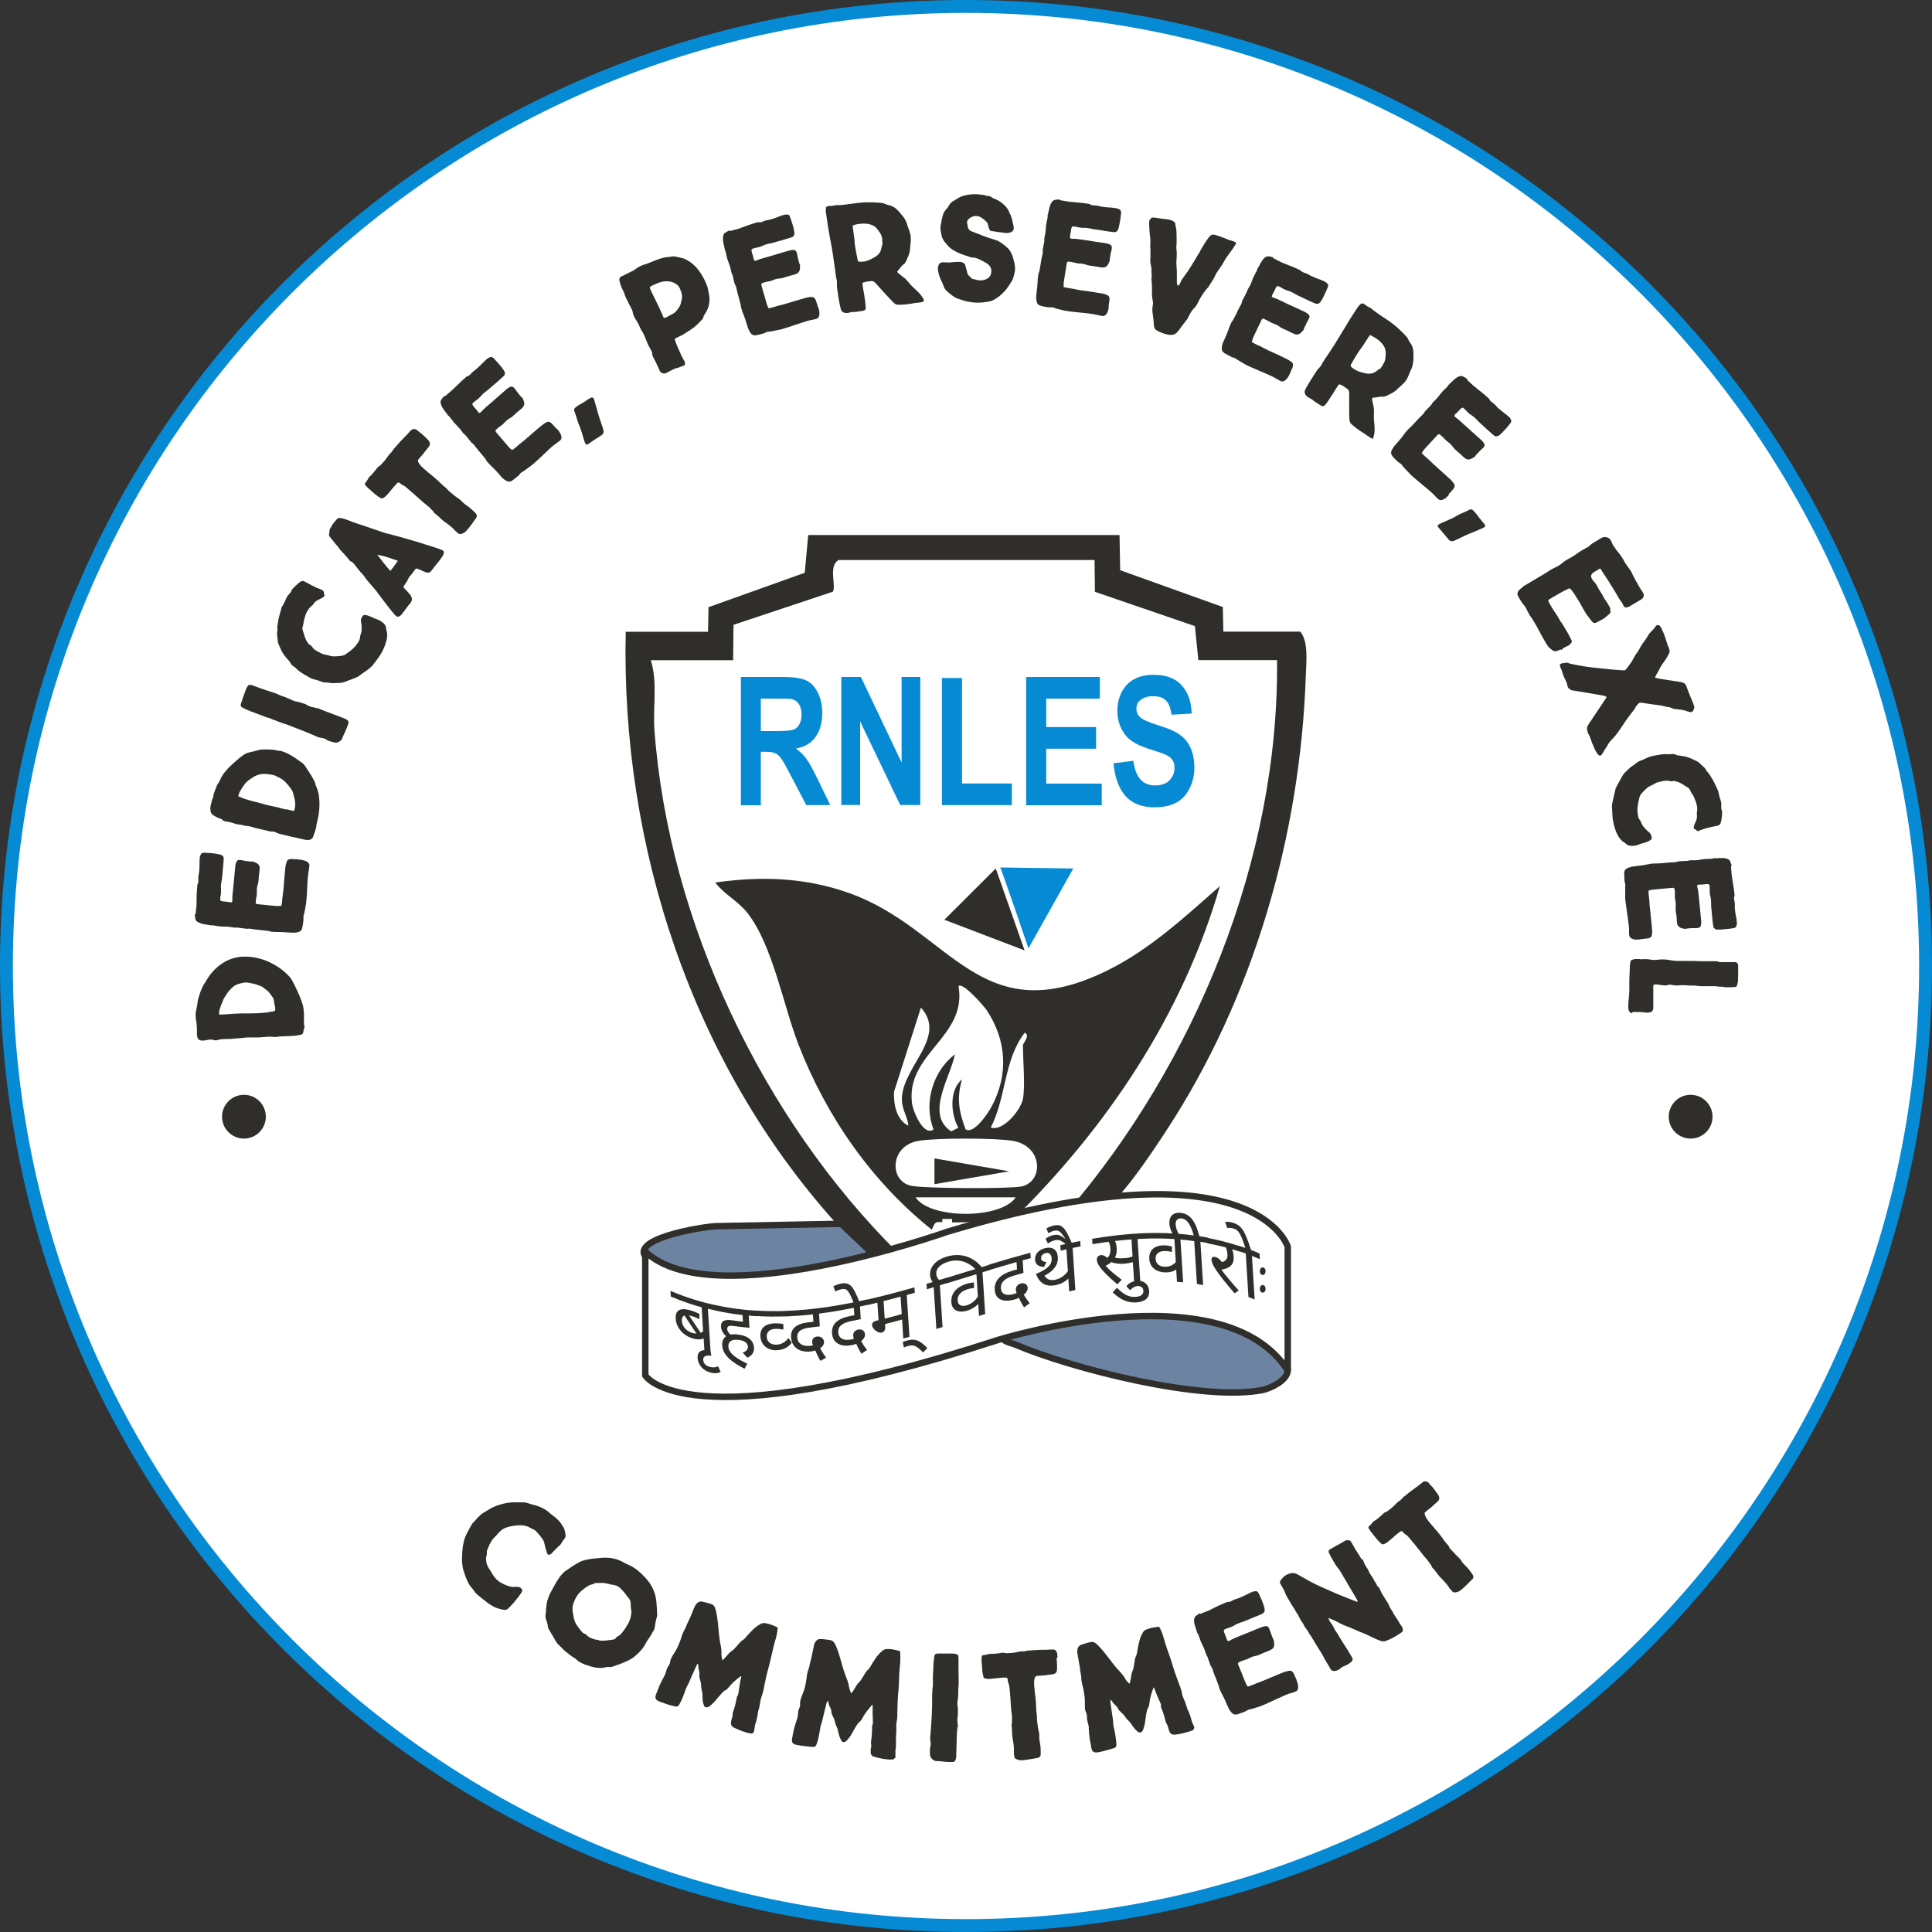<?xml version="1.0" encoding="UTF-8"?>
<svg id="Layer_1" xmlns="http://www.w3.org/2000/svg" version="1.1" viewBox="0 0 150 150">
  <rect x="0" y="0" width="150" height="150" fill="#333333" stroke="none"/>
  <!-- Generator: Adobe Illustrator 29.0.0, SVG Export Plug-In . SVG Version: 2.1.0 Build 186)  -->
  <defs>
    <style>
      .st0 {
        stroke-linejoin: round;
      }

      .st0, .st1 {
        fill: #fff;
      }

      .st0, .st2 {
        stroke: #2f2e2a;
        stroke-width: .5px;
      }

      .st3 {
        fill: none;
      }

      .st2 {
        fill: #6c84a2;
        stroke-miterlimit: 10;
      }

      .st4 {
        fill: #078ad4;
      }

      .st5 {
        fill: #2f2e2a;
      }
    </style>
  </defs>
  <g>
    <path class="st1" d="M75,149.5C33.92,149.5.5,116.08.5,75S33.92.5,75,.5s74.5,33.42,74.5,74.5-33.42,74.5-74.5,74.5Z"/>
    <path class="st4" d="M75,1c40.8,0,74,33.2,74,74s-33.2,74-74,74S1,115.8,1,75,34.2,1,75,1M75,0C33.58,0,0,33.58,0,75s33.58,75,75,75,75-33.58,75-75S116.42,0,75,0h0Z"/>
  </g>
  <g>
    <rect class="st3" x="44.19" y="41.55" width="61.62" height="65.52"/>
    <g>
      <path class="st2" d="M68.65,97.04c-4.22,1.49-14.43,3.51-18.18.85-2.3-1.63,4.2-2.69,5.22-2.69l10.81-.21,2.15,2.06Z"/>
      <path class="st2" d="M77.73,103.62c5.86-.94,13.79-3.34,19.29-.27.92.51,3.05,2.01,2.95,3.12-.09.73-1.32,1.32-1.95,1.45-4.63.92-14.76-1.64-19.2-3.53-.42-.18-.99-.18-1.09-.76Z"/>
    </g>
    <path class="st5" d="M67.75,97.68l-2.78-2.64c-11.22-12.43-16.76-29.28-16.39-45.99h6.39l.04-1.91,7.47-2.67.27-2.93h24.17l.05,2.73,7.97,2.86.04,1.91h5.97c.67.77.46,2.43.43,3.48-.43,12.39-4.06,24.93-10.84,35.28-.83,1.26-4.15,6.42-5.42,6.29-.3-.03-1.65.12-2.34.1,10.01-11.65,16.53-27.49,16.37-42.94h-6.11l-.27-2.64-7.76-2.66-.03-2.47h-19.87c-.83.48-.16,1.99-.45,2.46l-7.71,2.57-.03,2.75h-6.39c.54,1.75.15,3.61.28,5.42,1.1,14.84,8.39,30.17,18.9,40.58"/>
    <path class="st5" d="M73.31,94.91c-.73-.1-.7-.02-.97.56-4.68-3.74-8.19-8.8-10.35-14.38-1.18-3.05-2-7.7-3.96-10.21-.72-.92-1.8-1.44-2.5-2.36,3.58-.51,7-.4,10.43.83,7.88,2.82,10.1,10.93,20.11,5.95,3.23-1.61,5.97-4.15,8.64-6.5-2.89,10-8.81,18.82-16.2,26.03l-4.36.08h-.83ZM74.98,87.68c.62.42,1.73-1.25,2-1.75,1.34-2.5,1.18-5.16-.38-7.51-.22-.32-1.87-2.21-2.18-1.85.68,3.93-4.06,5.19-3.62,9.04.07.64.89,2.65,1.68,2.08-.79-2.02-.07-4.52,1.66-5.83-.37,1.83-2.32,4.65-.29,5.98l.56-.28c-.6-1.05-.73-2.92.28-3.76-.43,1.47-.24,2.49.28,3.89ZM70.53,87.4c-.1-.87-.58-1.3-.5-2.28.22-2.45,3.49-4.65,1.47-6.89l-2.09,6.54c-.04.94.18,2.18,1.12,2.63ZM79.42,85.32c.19-1.04,0-2.99,0-4.17,0-.16.6-.75.14-.97-1.64,2.12-1.42,5.02-2.64,7.36.97.34,2.36-1.41,2.5-2.22ZM71.29,88.58c-2.21.39-2.27,3.11-.56,3.48,1.01.22,7.52.25,8.55.06,1.74-.33,1.74-3.12-.62-3.54-1.36-.24-6.01-.24-7.37,0ZM78.86,92.96h-7.78c1.15,1.72,6.66,1.7,7.78,0Z"/>
    <polygon class="st5" points="73.32 71.41 77.31 67.43 79.55 73.79 73.32 71.41"/>
    <path class="st4" d="M77.65,67.35c.05-.04,2.2,6.28,2.2,6.28l3.48-6.2-5.68-.08Z"/>
    <rect class="st1" x="73.16" y="94.64" width=".76" height="1.45"/>
    <path class="st0" d="M50.1,97.17v9.62s3.03,5.17,27.3-2.73c0,0,17.52-5.52,22.58,2.34v-9.61s-2.53-8.33-26.45-1.15c0,0-18.2,6.49-23.42,1.54Z"/>
    <polygon class="st5" points="72.55 89.94 78.35 90.94 72.55 91.94 72.55 89.94 72.55 89.94"/>
    <g>
      <path class="st4" d="M57.52,62.5v-9.94h3.28c.82,0,1.42.09,1.8.27.37.18.67.5.9.95.22.46.34.98.34,1.57,0,.75-.17,1.36-.51,1.85-.34.49-.85.79-1.53.92.34.25.62.53.83.83.22.3.51.84.89,1.62l.94,1.94h-1.86l-1.13-2.16c-.4-.77-.67-1.26-.82-1.46s-.3-.34-.47-.41c-.17-.08-.43-.11-.79-.11h-.32v4.15h-1.56ZM59.08,56.76h1.15c.75,0,1.21-.04,1.4-.12.19-.08.33-.22.44-.42s.16-.45.16-.75c0-.33-.07-.61-.21-.81-.14-.21-.33-.34-.59-.39-.13-.02-.51-.03-1.14-.03h-1.22v2.52Z"/>
      <path class="st4" d="M65.32,62.5v-9.94h1.52l3.16,6.64v-6.64h1.45v9.94h-1.56l-3.11-6.49v6.49h-1.45Z"/>
      <path class="st4" d="M73.13,62.5v-9.86h1.56v8.19h3.87v1.68h-5.43Z"/>
      <path class="st4" d="M79.67,62.5v-9.94h5.72v1.68h-4.16v2.21h3.87v1.68h-3.87v2.71h4.31v1.68h-5.87Z"/>
      <path class="st4" d="M86.47,59.26l1.52-.19c.09.66.28,1.14.56,1.45s.66.46,1.13.46c.5,0,.88-.14,1.13-.41.25-.27.38-.59.38-.96,0-.24-.05-.44-.16-.6-.11-.17-.29-.31-.56-.43-.18-.08-.6-.23-1.25-.43-.84-.27-1.42-.59-1.76-.98-.47-.55-.71-1.21-.71-2,0-.51.11-.98.33-1.42.22-.44.54-.78.96-1.01.42-.23.93-.35,1.52-.35.97,0,1.7.27,2.19.82.49.55.75,1.28.77,2.19l-1.56.09c-.07-.51-.21-.88-.43-1.1-.22-.22-.55-.34-.99-.34s-.81.12-1.06.36c-.17.15-.25.36-.25.62,0,.24.08.44.23.6.2.21.67.43,1.43.67.76.23,1.32.47,1.68.72s.65.58.85,1.01.31.96.31,1.58c0,.57-.12,1.1-.37,1.6-.25.5-.59.87-1.04,1.11-.45.24-1.01.36-1.68.36-.98,0-1.72-.29-2.25-.87-.52-.58-.83-1.43-.94-2.54Z"/>
    </g>
    <g>
      <path class="st5" d="M55.58,101.75c-.21-.04-.41-.09-.62-.14.07,1.12.14,2.24.21,3.36-.16-.04-.32-.08-.48-.12-.02-.31-.04-.62-.06-.93-.23.09-.51.1-.89-.02-.75-.24-1.24-.86-1.28-1.51-.05-.75.47-.88,1.23-.63.24.08.44.16.61.25,0,.14,0,.27,0,.41-.18-.09-.36-.17-.54-.22-.09-.03-.18-.05-.26-.07.3.46.6.91.9,1.35.07-.03.14-.07.19-.11-.04-.62-.08-1.24-.11-1.87-.8-.22-1.6-.5-2.4-.84,0-.15-.02-.29-.03-.44,1.17.5,2.33.86,3.5,1.11,0,.14.02.29.03.43ZM52.94,102.56c.03.44.34.77.79.92.12.04.23.05.34.05-.31-.46-.62-.92-.93-1.4-.14.06-.22.2-.2.43ZM55.95,106.52c-.19.1-.47.13-.77.05-.58-.14-.98-.59-1.02-1.13-.03-.51.31-.72,1-.59.02.14.04.27.07.41-.45-.05-.65.04-.63.33.02.3.24.47.53.54.23.06.41.04.63-.05.06.14.12.29.19.43ZM57.67,105.01c.27-.09.41-.26.4-.45-.02-.27-.23-.47-.71-.53-.55-.07-.84.12-.81.53.03.48.56.88,1.47,1.32-.07.13-.14.26-.21.39-.95-.48-1.69-1.04-1.74-1.81-.02-.34.1-.57.3-.71-.23-.23-.38-.47-.39-.73-.03-.44.25-.61.88-.51.28.04.55.08.82.11-.01-.17-.02-.35-.03-.52-.72-.08-1.44-.2-2.16-.36,0-.14-.02-.29-.03-.43,1.09.24,2.17.39,3.26.45,0,.14.02.28.03.43-.21-.01-.41-.03-.62-.05l.06.95c-.41-.04-.83-.08-1.24-.14-.35-.05-.5.02-.49.24,0,.15.13.32.26.43.18-.04.39-.04.62,0,.81.1,1.17.52,1.2,1,.02.34-.11.61-.51.79-.12-.13-.24-.26-.36-.38ZM58.67,102.18c0-.14-.02-.29-.03-.43.81.05,1.62.06,2.43.03,0,.14.02.28.03.42-.81.03-1.62.03-2.43-.03ZM60.27,104.84c-.66,0-1.19-.4-1.23-1.07-.05-.72.45-1.02,1.17-1.03.23,0,.43.02.61.06,0,.14,0,.29,0,.43-.17-.04-.35-.06-.56-.06-.45,0-.76.21-.73.62.02.36.27.61.72.61.43,0,.78-.24.96-.52.09.12.17.25.26.37-.26.36-.67.57-1.19.58ZM63.71,105.67c-.17-.27-.31-.57-.41-.82-.11.04-.22.06-.37.08-.71.08-1.45-.22-1.51-1.08-.05-.73.44-1.09,1.4-1.19.11-.01.22-.02.33-.04-.01-.19-.02-.38-.04-.57-.71.08-1.41.13-2.12.16,0-.14-.02-.28-.03-.43,1.08-.04,2.16-.14,3.23-.3,0,.14.02.28.03.42-.21.03-.42.06-.63.09.02.33.04.66.06.99-.25.03-.49.06-.74.09-.7.07-1.05.31-1.01.77.03.47.42.71.99.65.07,0,.15-.02.23-.04-.04-.09-.06-.17-.06-.26-.01-.23.12-.39.38-.42.29-.04.52.16.54.4.01.2-.1.37-.3.51.12.24.25.45.46.72-.15.09-.29.18-.44.26ZM66.89,105.11c-.17-.26-.31-.54-.41-.78-.11.05-.22.08-.37.11-.71.14-1.46-.08-1.51-.93-.05-.72.44-1.14,1.4-1.33.11-.02.22-.04.33-.07-.01-.19-.02-.38-.04-.57-.71.14-1.41.27-2.12.37,0-.14-.02-.28-.03-.42,1.08-.16,2.16-.36,3.23-.61,0,.14.02.28.03.42-.21.05-.42.09-.63.14.02.33.04.65.06.98-.25.05-.49.1-.74.15-.7.14-1.04.41-1.01.87.03.47.42.67.99.56.07-.01.15-.04.23-.06-.04-.08-.05-.17-.06-.25-.01-.23.13-.4.38-.46.3-.06.52.11.54.36.01.2-.1.38-.3.53.12.23.25.43.46.69-.15.1-.29.2-.44.3ZM66.28,101.16c-.39-.99-.53-1.14-.93-1.07-.17.03-.35.1-.49.18-.05-.13-.11-.27-.16-.4.16-.09.39-.17.59-.21.7-.13.94.17,1.43,1.41-.15.03-.3.06-.44.09ZM70.4,100.54c.07,1.08.14,2.17.21,3.25-.16.05-.32.09-.48.13-.03-.49-.06-.98-.09-1.47-.44.12-.88.24-1.32.35,0,.07,0,.15.01.22.02.26-.11.4-.26.44-.3.08-.74-.28-.77-.58,0-.14.08-.28.35-.34.05-.01.1-.03.16-.04-.03-.45-.06-.91-.09-1.36-.25.06-.5.12-.75.18,0-.14-.02-.28-.03-.42,1.22-.28,2.44-.6,3.66-.95,0,.14.02.28.03.42-.21.06-.41.12-.62.17ZM69.92,100.67c-.44.12-.88.24-1.32.35.03.45.06.91.09,1.36.44-.11.88-.23,1.32-.35-.03-.45-.06-.9-.09-1.36ZM70.08,104.2c.1-.05.22-.09.34-.12.64-.18,1-.01,1.58.58-.11.11-.22.23-.33.34-.55-.54-.74-.62-1.19-.49-.11.03-.22.07-.3.11-.03-.14-.07-.28-.1-.42ZM72.97,99.79c.07,1.08.14,2.16.21,3.24-.16.05-.32.1-.48.15-.07-1.08-.14-2.16-.21-3.24-.18.05-.35.11-.53.16,0-.14-.02-.28-.03-.42.16-.05.32-.09.48-.14-.1-.15-.19-.31-.2-.55-.04-.63.46-1.17,1.27-1.42,1.16-.35,2.14.05,2.76.84-.16.05-.33.1-.49.15-.62-.64-1.38-.83-2.13-.6-.61.19-.96.53-.93.95.02.23.12.37.22.47.22-.06.43-.13.65-.2,0,.14.02.28.03.42-.2.06-.41.12-.62.19ZM76.9,98.59c-.21.06-.41.12-.62.19.07,1.08.14,2.16.21,3.24-.16.05-.32.1-.48.15-.02-.31-.04-.62-.06-.93-.22.23-.51.41-.86.52-.66.2-1.19-.01-1.23-.67-.04-.7.45-1.19,1.17-1.41.22-.07.42-.1.59-.11,0,.14,0,.29,0,.43-.17.02-.34.04-.54.11-.45.14-.76.45-.73.85.02.35.27.52.72.38.35-.11.65-.36.85-.67-.04-.58-.07-1.16-.11-1.74-.77.24-1.54.47-2.31.71,0-.14-.02-.28-.03-.42,1.14-.35,2.27-.7,3.41-1.04,0,.14.02.28.03.42ZM79.52,101.52c-.17-.25-.31-.52-.41-.76-.11.05-.22.1-.37.14-.71.2-1.46.09-1.51-.76-.05-.71.44-1.21,1.4-1.49.11-.03.22-.06.33-.09-.01-.19-.02-.38-.04-.57-.71.2-1.41.41-2.12.62,0-.14-.02-.28-.03-.42,1.08-.33,2.15-.64,3.23-.93,0,.14.02.28.03.42-.21.06-.42.12-.63.17.02.33.04.65.06.98-.25.07-.49.14-.74.21-.7.2-1.04.52-1.01.98.03.47.42.61.99.45.07-.02.15-.05.23-.08-.03-.08-.05-.16-.06-.25-.01-.23.13-.41.38-.49.29-.08.52.08.54.32.01.19-.1.39-.3.55.12.22.25.41.46.66-.15.11-.29.22-.44.33ZM83.28,96.9c.07,1.09.14,2.17.21,3.26-.16.03-.32.07-.48.1-.02-.33-.04-.66-.06-.99-.21.21-.53.4-.92.49-.76.18-1.29-.06-1.6-.85.99-.41,1.25-.77,1.22-1.21-.02-.32-.2-.48-.48-.41-.22.06-.35.22-.34.41.01.18.17.26.41.29-.06.13-.12.25-.18.38-.47-.02-.68-.24-.7-.56-.03-.41.25-.77.77-.9.6-.15.96.13,1,.69.04.58-.3,1.06-1.04,1.45.22.32.49.39.88.3.39-.09.72-.34.94-.66-.04-.56-.07-1.13-.11-1.69-.15.03-.3.07-.45.1,0-.14-.02-.28-.03-.42.52-.12,1.03-.23,1.55-.33,0,.14.02.28.03.42-.21.04-.41.08-.62.12ZM82.77,96.62c-.43-.36-.59-.39-.89-.32-.19.04-.37.14-.52.25-.06-.13-.12-.25-.18-.38.17-.12.37-.22.57-.27.38-.09.58,0,.93.27,0,0,.02-.01.02-.02-.38-.58-.54-.67-.88-.59-.14.03-.27.09-.42.19-.05-.12-.11-.25-.16-.37.16-.1.35-.18.54-.22.66-.16.9.11,1.44,1.36-.15.03-.29.06-.44.1ZM86.76,99.72c-.63-.52-1.16-1.04-1.4-1.4-.13-.18-.19-.35-.2-.5-.01-.21.1-.34.3-.37.17-.03.34.06.51.21.21-.18.26-.45.24-.72-.01-.22-.07-.41-.14-.53-.42.06-.83.12-1.25.19,0-.14-.02-.28-.03-.42,1.37-.23,2.75-.39,4.12-.44,0,.14.02.28.03.43-.21,0-.41.02-.62.03.07,1.1.14,2.2.21,3.29-.16,0-.32.02-.48.03-.03-.51-.06-1.02-.1-1.53-.2.06-.41.1-.63.12-.32.03-.7.01-1.04-.12-.11.1-.26.2-.44.29.31.35.74.69,1.25,1.08-.11.12-.23.24-.34.36ZM87.3,97.69c.23-.02.43-.06.63-.14-.03-.44-.06-.88-.08-1.32-.43.03-.86.07-1.28.12.08.16.12.35.13.59.02.26-.03.5-.14.7.25.06.47.07.74.04ZM88.21,101.12c-.7.04-1.25-.24-1.82-.78.11-.12.22-.24.33-.36.51.53.93.74,1.44.71.43-.03.62-.19.61-.47-.01-.23-.16-.38-.44-.37-.23.01-.41.13-.59.32-.1-.1-.19-.2-.29-.31.21-.25.47-.39.86-.42.55-.03.88.32.91.8.03.52-.32.84-1.01.88ZM92.27,96.3c-.21-.02-.41-.04-.62-.06.07,1.11.14,2.22.21,3.32-.16-.01-.32-.03-.48-.04-.02-.32-.04-.63-.06-.95-.22.15-.51.23-.86.22-.66-.02-1.19-.38-1.23-1.05-.04-.71.45-1.07,1.17-1.05.22,0,.42.04.59.09,0,.14,0,.29,0,.43-.17-.05-.34-.08-.54-.08-.45-.01-.76.21-.73.61.02.36.27.6.72.61.35.01.66-.13.85-.37-.04-.59-.07-1.18-.11-1.78-.77-.05-1.54-.06-2.31-.03,0-.14-.02-.28-.03-.43,1.14-.04,2.27,0,3.41.12,0,.14.02.29.03.43ZM93.2,96.43c.07,1.11.14,2.23.21,3.34-.16-.03-.32-.05-.48-.08-.07-1.11-.14-2.22-.21-3.33-.18-.02-.35-.05-.53-.07,0-.14-.02-.29-.03-.43.17.02.35.04.52.06-.23-.85-.53-1.28-.94-1.32-.34-.03-.48.17-.46.5.02.23.11.48.25.74-.16-.01-.32-.02-.48-.03-.16-.29-.25-.58-.26-.83-.03-.51.27-.86.84-.82.81.07,1.2.72,1.49,1.82.22.03.44.07.66.11,0,.14.02.29.03.43-.21-.04-.41-.08-.62-.11ZM96.18,100.19c-.11.07-.22.15-.33.22-.66-.77-1.13-1.34-1.47-1.86-.21-.33-.3-.54-.32-.72-.01-.19.09-.29.3-.24.18.04.34.18.51.4.32-.08.45-.28.43-.61-.01-.18-.06-.4-.13-.53-.48-.13-.95-.23-1.43-.32,0-.14-.02-.29-.03-.43.84.16,1.69.37,2.53.65,0,.14.02.29.03.43-.2-.07-.41-.13-.61-.19.07.19.11.37.12.59.04.66-.35.89-.95,1,.35.48.85,1.06,1.35,1.62ZM97.2,97.5c.07,1.13.14,2.26.21,3.39-.16-.06-.32-.13-.48-.19-.07-1.13-.14-2.25-.21-3.38-.18-.06-.35-.12-.53-.18,0-.14-.02-.29-.03-.43.18.06.35.12.53.18-.39-1.17-.52-1.38-.92-1.51-.17-.05-.35-.06-.49-.04-.05-.16-.11-.31-.16-.47.16-.02.39,0,.59.06.7.21.94.64,1.42,2.12.22.08.44.17.66.27,0,.15.02.29.03.44-.21-.09-.41-.17-.62-.25Z"/>
      <path class="st5" d="M97.81,98.7c0-.08.02-.15.06-.21.04-.06.1-.09.16-.09.07,0,.13.03.17.09.04.06.06.13.06.2s-.02.15-.06.21c-.04.06-.1.09-.17.09-.06,0-.11-.03-.16-.09-.04-.06-.06-.13-.06-.21ZM97.81,100.07c0-.08.02-.15.06-.21.04-.06.1-.09.16-.09.07,0,.13.03.17.09.04.06.06.13.06.2s-.02.15-.06.21c-.04.06-.1.09-.17.09-.06,0-.11-.03-.16-.09-.04-.06-.06-.13-.06-.21Z"/>
    </g>
  </g>
  <g>
    <circle class="st3" cx="75" cy="75" r="51.53"/>
    <path class="st5" d="M18.87,74.28c.34-.02.67.01,1.01.08s.66.17.97.31c.31.14.61.31.89.51.28.2.53.42.75.67.08.08.17.23.28.44.11.21.22.44.33.68.11.24.21.47.29.7s.14.39.15.5c.02.11.04.22.04.32,0,.1.02.21.03.32h-.01c0,.11,0,.23,0,.34s0,.23,0,.34c0,.03,0,.06.02.09,0,.03.01.06.02.09,0,.04,0,.09-.02.16-.04.11-.06.22-.08.33-.02.11-.1.17-.24.19-.25.05-.51.08-.78.09-.26,0-.52.02-.78.03-.06,0-.12,0-.18.02s-.12.02-.18.02c-.08,0-.16,0-.24-.01-.08-.01-.15-.02-.23-.01-.16,0-.32.02-.49.03-.17.02-.33.03-.49.03-.12,0-.24,0-.35,0-.12,0-.23,0-.35,0-.11,0-.23.01-.35.03-.12.01-.23.02-.35.03-.12,0-.24.02-.36.03-.12.01-.24.02-.36.03-.06,0-.12,0-.18,0-.06,0-.12,0-.18,0-.05,0-.13,0-.25.02-.12,0-.2.02-.24.04-.07.03-.14.04-.2.04-.06,0-.13,0-.19-.03-.06-.02-.13-.03-.19-.03-.11,0-.22.02-.32.04-.1.02-.21.04-.31.04-.13,0-.22-.01-.29-.06-.07-.04-.11-.11-.13-.18-.02-.07-.04-.16-.04-.26s0-.19,0-.28c0-.14-.01-.27-.02-.41,0-.14-.02-.28-.05-.41,0-.04-.02-.08-.02-.13,0-.04,0-.09-.01-.14,0-.15,0-.3.03-.44.03-.14.06-.28.09-.43.01-.08.02-.16.03-.23,0-.07.02-.15.04-.23.05-.19.11-.38.18-.58.07-.2.16-.38.25-.56.03-.04.06-.08.09-.13.03-.04.06-.09.09-.14.3-.54.7-.99,1.2-1.34s1.07-.54,1.7-.57ZM18.98,76.29c-.06,0-.14.02-.23.04-.09.02-.16.04-.23.06-.18.05-.35.15-.51.3-.16.15-.29.3-.39.46-.06.09-.12.18-.17.26-.06.08-.1.17-.14.27l-.11.28c-.04.09-.09.21-.13.36-.05.15-.07.28-.06.39,0,.04.02.06.04.06.03,0,.06,0,.09,0,.22,0,.45-.02.67-.04s.45-.03.68-.04c.23-.01.46-.01.7-.01.23,0,.46,0,.7-.01.11,0,.23-.01.35-.02.12,0,.24-.02.35-.03.1,0,.19-.02.29-.04.09-.02.19-.04.3-.05.08-.01.13-.03.16-.06.03-.03.04-.09.03-.18,0-.04,0-.08-.02-.13,0-.05-.02-.09-.03-.13-.02-.11-.04-.22-.05-.33s-.05-.21-.12-.3c-.05-.07-.11-.15-.17-.23-.06-.09-.12-.16-.19-.22-.03-.04-.07-.07-.11-.09-.04-.02-.07-.05-.11-.08-.08-.08-.16-.14-.24-.18s-.18-.08-.28-.11c-.07-.03-.14-.05-.24-.08-.09-.02-.19-.05-.29-.07-.1-.02-.2-.04-.3-.05s-.18-.02-.25-.01Z"/>
    <path class="st5" d="M23.26,66.74c.07,0,.15.02.24.04.09.02.18.04.26.08s.15.08.2.15c.05.06.07.14.06.24-.01.11-.03.23-.05.34-.02.12-.04.23-.05.34-.02.17-.03.33-.04.5l-.03.5c-.01.19-.02.38-.03.58-.01.19-.03.38-.05.57,0,.04-.01.11-.03.2s-.04.19-.05.3c-.02.1-.04.2-.06.29-.02.09-.04.15-.05.19,0,.02-.02.04-.02.07,0,.05,0,.1,0,.15,0,.05,0,.1,0,.15-.01.1-.02.2-.04.3-.01.1-.03.2-.05.3-.04.19-.15.3-.33.34-.07.02-.15.03-.23.04-.08,0-.16,0-.24,0-.06,0-.13-.01-.2-.01-.07,0-.13,0-.2-.01-.21-.02-.41-.03-.62-.03-.21,0-.41,0-.62-.03-.04,0-.08-.01-.12-.03-.04-.02-.08-.03-.12-.03-.1,0-.19-.02-.28-.03-.09-.01-.18-.02-.28-.03l-.29-.03c-.1-.01-.2-.02-.3-.04s-.19-.03-.3-.04h-.02c-.07.01-.16.02-.24,0-.11-.01-.22-.03-.33-.04-.11-.02-.22-.03-.33-.04-.04,0-.08,0-.11,0-.03,0-.07,0-.11,0-.07,0-.14-.02-.21-.03-.07-.01-.14-.03-.21-.03-.12-.01-.24-.02-.37-.02-.12,0-.25,0-.37-.02-.09,0-.17-.02-.26-.04-.09-.02-.17-.03-.26-.04-.02,0-.05,0-.07,0-.02,0-.05,0-.07,0-.02,0-.05,0-.07-.01-.02,0-.05-.01-.07-.01-.09-.02-.2-.03-.31-.05-.12-.01-.23-.04-.34-.08-.11-.04-.2-.08-.29-.14-.08-.06-.13-.15-.14-.26l-.04-.29.06-.03c.01-.12.03-.24.04-.35s.03-.23.04-.35c0-.06,0-.13,0-.2s0-.14,0-.2c0-.19.01-.38.02-.58.01-.19.03-.38.04-.56,0-.05.02-.09.04-.13.02-.04.04-.08.04-.13,0-.06,0-.13,0-.2,0-.07,0-.13,0-.2,0-.06.02-.13.03-.19.01-.06.03-.13.03-.19.02-.18.03-.37.03-.55,0-.18,0-.37.02-.55,0-.08.04-.16.08-.25s.12-.13.22-.13c.1,0,.21,0,.31.01.1,0,.2.01.29.02.04,0,.1,0,.17.02.07,0,.15.02.22.03.08.01.15.03.21.04.07.01.12.03.15.04.08.04.14.08.17.13s.04.11.04.2c-.02.24-.04.48-.06.72-.02.24-.05.49-.07.73,0,.09-.02.18-.04.27-.02.09-.03.18-.04.27-.01.1-.01.21,0,.31,0,.1,0,.21,0,.31,0,.07-.02.14-.03.21-.01.07-.03.14-.03.21,0,.1,0,.16.01.18.02.03.08.05.18.07l.38.04s.08,0,.12.02c.04,0,.08.01.12.02.08,0,.12-.03.13-.11,0-.05,0-.1,0-.14,0-.05,0-.1,0-.14,0-.1,0-.19.02-.29s.02-.2.03-.29c.03-.31.06-.62.09-.93s.06-.62.09-.93c.01-.12.04-.23.09-.33.05-.1.14-.15.29-.13.08,0,.16.02.23.04.08.02.15.03.23.04.08,0,.16.02.25.03.09.01.17.02.25,0,.18.06.31.12.39.18.08.06.13.14.15.23.02.09.02.19,0,.3s-.03.25-.05.41c0,.07-.01.14-.02.22,0,.07,0,.14-.02.21,0,.1-.03.19-.06.28-.03.09-.05.19-.06.28,0,.07,0,.14,0,.21s0,.13,0,.2c0,.07-.02.15-.03.22-.02.08-.03.15-.04.23,0,.07-.01.15-.02.22,0,.08.05.12.15.13l1.41.14c.08,0,.15.01.22,0,.07,0,.14,0,.22-.01.02-.12.04-.24.05-.36s.02-.24.04-.36c0-.09.02-.17.03-.26s.02-.17.03-.26c.02-.2.04-.4.05-.59s.03-.39.05-.59c.01-.14.03-.3.05-.51s.06-.37.11-.5c.03-.09.08-.14.15-.17.07-.03.14-.04.23-.04.09,0,.18.02.27.02s.19.01.28.02Z"/>
    <path class="st5" d="M21.77,58.29c.05.01.11.03.16.05.05.02.1.04.16.06.15.06.28.12.39.18.11.06.22.13.32.19.1.07.21.14.31.21.1.08.22.16.35.25.11.08.2.19.28.32.08.13.16.25.24.37.04.07.08.13.12.19.04.06.09.13.13.21.06.11.12.21.17.31.05.1.09.22.11.34l.07.15c.05.13.09.26.13.4.03.14.06.28.07.43.03.32.03.65,0,.98s-.1.65-.18.98c-.02.07-.03.14-.04.21,0,.07-.02.14-.04.21-.02.09-.05.17-.07.24-.03.08-.05.15-.08.23l-.05.15c-.03.08-.07.14-.13.18-.05.04-.12.07-.19.08-.07.01-.14.01-.22,0-.08-.01-.15-.02-.22-.04h0c-.3-.07-.6-.14-.89-.2-.3-.07-.6-.14-.9-.21-.09-.02-.19-.06-.28-.1-.09-.04-.18-.08-.28-.1-.03,0-.05,0-.07,0-.04,0-.09,0-.13,0-.04-.01-.08-.02-.12-.03-.16-.04-.31-.07-.47-.11-.16-.03-.32-.07-.49-.11-.08-.02-.17-.05-.25-.07-.08-.03-.16-.05-.25-.07-.09-.02-.17-.04-.25-.04s-.16-.02-.25-.04l-.15-.04c-.07-.02-.14-.03-.21-.03-.07,0-.14-.02-.22-.04-.08-.02-.17-.05-.24-.07-.08-.03-.16-.05-.24-.07-.07-.02-.14-.03-.21-.04-.07,0-.14-.02-.2-.04-.08-.02-.14-.05-.17-.09-.04-.04-.09-.08-.15-.1-.11-.03-.21-.07-.31-.12-.1-.05-.19-.11-.29-.17-.08-.06-.14-.14-.17-.23-.03-.09-.04-.19-.04-.29,0-.1.02-.21.05-.31.03-.11.05-.2.07-.29.01-.05.03-.09.05-.14.02-.04.04-.09.05-.14,0-.03.01-.06.02-.09s0-.05.01-.08c.03-.13.08-.26.13-.39.06-.13.11-.26.15-.39.1-.12.17-.25.23-.39.06-.15.14-.28.22-.4.1-.14.21-.28.33-.41s.24-.25.36-.36c.14-.13.28-.25.41-.37.14-.12.28-.23.42-.33.17-.14.37-.23.59-.27.22-.04.43-.1.63-.16.1-.03.23-.05.38-.05s.31,0,.47,0c.16,0,.32.02.48.05s.28.05.38.07ZM21.27,60.18c-.08-.02-.15-.03-.22-.04-.07,0-.15-.02-.23-.03-.39-.07-.77,0-1.12.2l-.17.12c-.23.13-.41.29-.54.46-.13.17-.26.37-.38.6-.03.06-.05.11-.07.17-.01.05-.03.11-.04.16.07.03.13.06.21.09.07.03.14.06.22.09.24.08.47.15.7.21.23.06.47.12.71.18.04,0,.08.02.11.03.04.01.08.03.12.04.16.04.31.08.47.11s.31.07.47.1c.08.02.17.05.26.07.09.03.18.05.27.07.06.02.13.03.2.03.07,0,.14.02.2.04l.21.05s.08.02.12.03c.04,0,.07-.02.09-.07.04-.14.05-.26.06-.38,0-.11,0-.22-.02-.32-.01-.1-.04-.21-.07-.32-.03-.11-.06-.23-.09-.36,0-.03-.03-.07-.07-.14-.04-.06-.06-.1-.07-.12-.14-.2-.29-.38-.45-.54-.16-.16-.35-.29-.58-.39-.06-.02-.11-.05-.15-.07-.04-.03-.09-.05-.15-.06Z"/>
    <path class="st5" d="M24.62,54.96c.08.03.16.07.24.1s.16.07.24.1l1.64.62c.1.04.19.09.26.16.07.07.08.17.03.29l-.12.31c-.05.13-.11.26-.17.39-.06.12-.11.25-.16.38-.05.13-.14.22-.28.29-.14.07-.27.08-.4.03-.06-.02-.12-.04-.18-.05-.06-.01-.12-.03-.18-.05-.06-.02-.12-.05-.17-.09-.05-.04-.11-.07-.17-.09-.08-.03-.17-.05-.25-.06-.09-.01-.17-.03-.25-.06-.08-.03-.15-.06-.22-.09-.07-.04-.15-.07-.23-.1-.32-.14-.63-.27-.95-.39s-.63-.25-.96-.37c-.1-.04-.21-.08-.32-.11-.11-.03-.21-.07-.32-.11-.06-.02-.12-.05-.18-.07-.06-.03-.12-.05-.18-.07l-.15-.05s-.07-.03-.11-.05c-.03-.02-.07-.04-.11-.05-.05-.02-.1-.03-.15-.04s-.09-.02-.14-.04l-.49-.19c-.22-.08-.46-.17-.69-.26-.24-.09-.46-.19-.67-.3-.09-.05-.14-.11-.14-.17,0-.06.01-.13.04-.21l.05-.13c.02-.08.05-.17.08-.26.03-.09.06-.17.09-.25.03-.09.07-.18.1-.28s.07-.18.12-.27c.05-.1.1-.16.14-.18.04-.02.11-.02.22,0,.03,0,.05,0,.08.02.03,0,.05.02.07.03.17.06.33.12.49.18.16.06.32.11.49.17.13.04.26.08.38.12.12.04.24.08.36.12.07.03.13.05.19.08.06.03.12.06.19.09.08.03.17.06.26.09.09.03.18.06.26.1.1.04.19.08.28.12.09.05.18.09.28.12.07.03.14.04.21.05s.14.03.21.05c.06.02.12.04.19.06.06.02.13.04.19.06.06.02.12.05.18.09.06.04.12.06.18.09.1.04.2.07.29.08.1.02.2.05.29.08Z"/>
    <path class="st5" d="M25.01,45.82c.06.03.09.06.11.09.02.03.03.07.03.13,0,.04,0,.08.03.12.02.03.02.07,0,.12-.01.02-.04.05-.08.08-.04.03-.09.06-.14.08s-.1.05-.15.08c-.05.03-.08.04-.11.06-.1.05-.17.09-.21.13-.04.04-.08.08-.1.11-.03.03-.05.07-.07.1s-.06.08-.12.12c-.15.11-.27.27-.38.48-.05.1-.11.24-.16.42s-.09.33-.1.45c-.01.09-.03.18-.06.27s-.03.18,0,.26c.06.19.11.37.17.54.06.17.14.33.26.49.04.06.09.1.15.13.06.03.1.07.14.12.06.1.14.19.23.25.09.06.19.12.29.17.06.03.12.06.19.1s.14.07.2.08l.33.07c.2.07.37.1.52.09.14,0,.32-.01.52-.04.15-.02.28-.08.39-.16s.23-.17.34-.25c.28-.22.5-.48.65-.77.05-.09.07-.18.08-.27,0-.09.01-.15.03-.18.06-.12.09-.28.09-.46s-.01-.35-.04-.49c-.04-.14-.02-.27.05-.41.01-.02.02-.04.04-.06s.03-.04.04-.06c.04-.05.11-.07.19-.06s.18.03.28.07c.1.04.2.08.29.12.09.04.16.08.21.1.05.02.1.04.15.05.05.02.09.03.13.05.12.06.24.15.36.25.12.11.19.24.2.4,0,.04,0,.07.01.1.01.03.02.07.03.11.04.12.05.25.04.38,0,.13-.03.26-.07.4-.04.13-.08.27-.13.4-.05.13-.11.25-.16.36-.11.21-.23.4-.36.58-.14.18-.27.36-.41.54-.05.06-.12.12-.21.2-.09.08-.19.15-.3.23-.11.08-.21.15-.32.22-.1.07-.19.14-.25.19-.02.02-.07.04-.15.08-.08.04-.17.07-.27.11-.1.04-.19.08-.28.11-.09.03-.16.05-.19.07-.09.04-.18.07-.28.1s-.2.05-.29.05l-.54.02c-.1,0-.19-.01-.28-.03-.09-.01-.18-.02-.27-.02-.11,0-.21-.02-.3-.05-.09-.04-.2-.07-.3-.11-.09-.03-.19-.06-.3-.08-.11-.03-.2-.06-.29-.11-.14-.07-.3-.16-.48-.27-.18-.1-.33-.21-.46-.31-.06-.05-.12-.1-.17-.16s-.11-.1-.18-.14c-.05-.04-.1-.07-.14-.11-.04-.03-.08-.08-.11-.14-.03-.06-.06-.11-.1-.16s-.08-.1-.13-.15c-.07-.08-.14-.16-.21-.25-.07-.08-.13-.17-.18-.26-.02-.04-.06-.1-.1-.18-.04-.08-.08-.17-.12-.26-.04-.09-.08-.18-.11-.26s-.05-.14-.05-.19l-.06-.57c0-.08,0-.15.02-.22.02-.07.02-.15,0-.24,0-.05,0-.09,0-.13,0-.04.01-.08.02-.13.03-.21.06-.41.11-.6.05-.19.1-.38.16-.59.01-.04.02-.08.04-.13.01-.05.03-.09.05-.12.02-.04.04-.07.07-.11s.05-.08.07-.12c.04-.08.08-.16.11-.24s.07-.16.11-.24c.05-.09.11-.17.18-.24.08-.07.13-.14.17-.22,0-.01.01-.03.02-.05,0-.02.01-.04.02-.05.02-.04.06-.09.12-.15s.12-.12.18-.18c.06-.06.13-.12.19-.17.06-.05.11-.09.15-.12.06-.04.12-.06.17-.07.05,0,.11,0,.18.04s.14.07.21.11.14.08.22.12l.51.26c.08.03.15.06.22.08s.14.06.2.09Z"/>
    <path class="st5" d="M34.38,42.73c.05.04.08.08.08.15,0,.06-.01.12-.04.18s-.06.12-.1.18-.07.1-.1.14c-.11.16-.23.31-.35.45s-.23.29-.34.44c-.08.11-.16.17-.23.19-.08.01-.17,0-.29-.05-.03-.01-.08-.03-.15-.06-.07-.03-.14-.06-.21-.1-.08-.03-.14-.06-.21-.08s-.1-.03-.13-.03h-.02c-.06.08-.12.15-.17.22s-.1.15-.16.22c-.02.03-.05.06-.08.09-.03.03-.05.05-.08.09-.06.08-.11.17-.15.27s-.09.18-.15.25l-.14.21s-.04.06-.04.08c0,.02.04.07.1.13s.11.11.13.14c.06.07.12.14.19.21.07.07.12.14.17.22.04.08.07.16.07.25,0,.09-.03.18-.1.28-.04.05-.07.1-.11.13-.04.04-.07.08-.11.14l-.5.66s-.04.04-.08.07c-.12.1-.23.11-.33.03-.04-.03-.14-.13-.28-.31-.14-.17-.29-.36-.45-.57-.16-.2-.31-.4-.46-.6-.15-.2-.25-.33-.31-.42-.16-.2-.32-.39-.49-.58-.17-.19-.33-.38-.47-.59-.05-.08-.12-.16-.21-.25-.05-.05-.11-.12-.18-.2-.07-.09-.13-.17-.2-.26-.07-.09-.13-.17-.19-.24-.06-.08-.11-.13-.16-.16-.02-.01-.04-.03-.07-.04s-.05-.02-.07-.04c-.05-.03-.09-.07-.12-.12-.04-.04-.07-.09-.11-.14-.07-.08-.14-.16-.21-.24-.07-.08-.14-.16-.22-.24-.09-.08-.17-.17-.23-.27s-.14-.2-.23-.28c-.09-.11-.17-.21-.24-.3-.07-.09-.15-.19-.24-.3-.08-.09-.09-.21-.03-.33-.01-.12,0-.23.06-.33s.12-.2.18-.29h-.02s.34-.41.34-.41c.08-.09.18-.12.29-.1.2.03.4.09.6.17.2.08.39.16.59.22.26.09.52.18.77.26s.52.17.77.26c.13.04.25.08.38.13.13.04.25.09.38.13l.22.05c.17.04.35.09.52.14.17.05.34.09.52.14.47.13.92.27,1.37.4.45.14.89.28,1.35.43.05.01.13.04.23.08.11.04.18.07.23.1ZM30.9,43.54c-.25-.09-.52-.18-.8-.27-.28-.09-.55-.16-.81-.2.16.21.33.42.5.64.17.21.34.42.52.62.1-.13.19-.25.28-.37s.18-.25.27-.38l.03-.04Z"/>
    <path class="st5" d="M32.61,33.57s.11.1.18.16c.07.06.15.13.22.2.08.07.14.14.21.21.06.06.11.12.13.18.04.09.04.17,0,.26-.04.08-.09.16-.15.22-.07.08-.13.16-.19.24s-.12.16-.19.24l-.33.38c-.05.05-.05.12-.02.2s.09.16.15.24c.06.08.13.15.21.22.08.07.13.12.17.15.14.13.29.25.44.37.15.12.3.24.45.38.1.08.19.17.28.26.09.09.19.18.29.27.03.03.06.05.1.08.04.03.08.06.11.09.03.03.06.06.09.1.03.04.06.08.1.11.06.05.12.1.18.15.06.04.12.09.18.15.08.07.18.14.28.21s.2.14.29.22c.03.03.06.06.09.09s.06.07.1.1c.09.08.18.15.29.22.1.07.2.14.29.23.07.06.13.12.2.18.07.06.13.13.19.19.04.05.07.1.07.17,0,.06-.01.12-.05.17-.12.17-.24.34-.37.52s-.26.34-.4.49c-.08.1-.2.17-.35.22-.09.04-.17.04-.24-.01-.07-.05-.14-.1-.2-.16-.06-.05-.11-.11-.16-.16-.05-.05-.1-.11-.16-.16-.14-.12-.28-.23-.42-.33-.15-.1-.29-.21-.42-.33-.07-.06-.13-.12-.18-.17-.06-.06-.12-.11-.18-.16-.02-.02-.05-.04-.07-.05s-.04-.03-.06-.04c-.04-.03-.06-.07-.08-.1-.02-.04-.04-.07-.07-.1-.06-.05-.11-.11-.16-.16-.05-.05-.1-.11-.16-.16-.07-.06-.13-.11-.21-.17s-.14-.11-.21-.17c-.18-.16-.36-.32-.54-.48-.18-.17-.36-.32-.55-.48-.06-.05-.12-.1-.17-.15-.06-.05-.12-.1-.17-.14-.05-.04-.11-.07-.16-.09-.05-.02-.11-.05-.15-.1-.11-.1-.19-.13-.24-.1-.05.03-.11.1-.2.2-.12.13-.23.26-.34.4-.11.13-.22.26-.33.39-.02.02-.05.05-.09.08-.04.03-.08.06-.12.09-.04.03-.08.05-.12.06s-.08,0-.12-.01c-.18-.1-.33-.21-.46-.32l-.08-.07h0c-.11-.1-.22-.2-.34-.3-.12-.1-.22-.2-.31-.31-.07-.06-.07-.12-.01-.19.05-.07.1-.13.13-.18.03-.05.07-.11.11-.18v-.04c.06-.05.1-.09.14-.13.04-.04.09-.08.13-.13.16-.19.32-.38.46-.57.09-.05.18-.11.26-.2.08-.09.16-.17.23-.25.08-.1.16-.2.23-.3.07-.11.14-.2.22-.29.02-.02.04-.04.06-.06.02-.02.04-.04.06-.06.04-.05.08-.1.11-.15.03-.05.06-.1.11-.15l.48-.54c.1-.11.21-.22.32-.33.11-.1.22-.22.32-.34l.12-.13c.07-.08.14-.12.2-.14.07-.01.13-.01.2.01.06.02.13.06.19.12.06.05.12.11.18.16Z"/>
    <path class="st5" d="M43.27,33.32c.05.05.1.12.15.2s.1.15.13.24.05.16.04.24c0,.08-.05.15-.12.21-.08.07-.18.14-.28.21-.1.07-.19.14-.28.21-.13.11-.25.22-.37.34-.12.12-.25.23-.37.35l-.42.39c-.14.13-.28.26-.43.38-.03.03-.08.07-.16.12s-.16.12-.24.18c-.08.06-.17.12-.24.17-.08.05-.13.09-.17.11-.02,0-.04.02-.06.04-.04.03-.07.07-.1.11-.03.04-.06.08-.1.11-.08.07-.16.13-.24.2-.08.06-.16.12-.24.18-.16.11-.32.11-.48.01-.07-.04-.13-.08-.19-.13-.06-.05-.12-.1-.17-.16-.04-.05-.09-.1-.13-.15s-.09-.1-.13-.15c-.13-.16-.28-.31-.43-.45-.15-.14-.29-.29-.43-.45-.03-.03-.05-.06-.06-.1-.02-.04-.04-.07-.06-.1-.06-.07-.12-.15-.18-.22-.06-.07-.12-.15-.18-.22l-.19-.22c-.07-.08-.13-.16-.19-.24-.06-.08-.12-.16-.19-.24l-.02-.02c-.07-.04-.13-.09-.18-.16-.07-.08-.14-.17-.21-.26-.06-.09-.13-.17-.21-.26-.03-.03-.05-.05-.08-.07-.03-.02-.05-.04-.08-.07-.05-.05-.09-.11-.13-.17s-.08-.11-.13-.17c-.08-.09-.16-.18-.25-.27-.09-.09-.17-.18-.25-.27-.06-.07-.11-.14-.16-.21-.05-.07-.11-.14-.16-.21-.02-.02-.03-.03-.06-.05-.02-.01-.04-.03-.06-.05-.02-.02-.03-.04-.04-.06-.01-.02-.03-.04-.04-.06-.06-.08-.12-.16-.19-.25s-.14-.19-.19-.29-.09-.2-.11-.3c-.02-.1,0-.2.08-.29l.17-.24.07.02c.09-.08.18-.15.27-.23.09-.07.18-.15.27-.23.05-.04.1-.09.15-.14.05-.05.1-.1.15-.14.14-.14.27-.27.41-.4s.28-.26.42-.38c.04-.03.08-.05.12-.06.04-.01.08-.03.12-.06.05-.04.1-.09.14-.14.05-.05.09-.1.14-.14.05-.04.1-.08.15-.12.05-.04.11-.07.15-.12.14-.12.27-.25.4-.38.13-.13.26-.26.4-.38.06-.05.14-.09.23-.13.09-.03.18-.01.25.06.07.07.14.15.21.22.07.07.13.15.2.22.03.03.06.07.11.13s.09.11.14.17c.05.06.09.12.13.18.04.06.06.1.08.13.03.09.04.16.03.21s-.05.11-.11.17c-.18.16-.36.32-.54.48-.19.16-.37.32-.56.48-.07.06-.14.11-.21.17s-.15.11-.21.17c-.08.07-.15.14-.22.22-.07.08-.14.15-.22.22-.05.05-.11.09-.17.13s-.11.08-.17.13c-.07.06-.11.11-.12.14,0,.03.02.09.08.17l.25.29s.05.06.07.1c.02.03.05.06.07.09.05.06.11.07.17.01.04-.03.07-.07.1-.1s.07-.07.1-.1c.07-.07.14-.14.21-.2.08-.06.15-.13.22-.19.24-.2.47-.41.7-.61s.47-.41.7-.61c.09-.08.19-.14.29-.18s.21,0,.3.1c.05.06.1.12.14.19.04.06.09.12.14.18.05.06.11.13.16.2.05.07.11.13.18.18.09.17.14.3.15.4.01.1,0,.19-.05.26-.05.08-.11.15-.2.22-.09.07-.2.16-.32.26-.05.05-.11.1-.16.15s-.11.1-.16.15c-.07.06-.15.12-.24.16-.09.05-.17.1-.24.17-.05.05-.11.1-.15.15-.05.05-.09.1-.14.14-.05.05-.11.09-.18.14-.06.04-.12.09-.19.14-.05.05-.11.1-.16.15-.06.05-.05.12.02.2l.92,1.08c.05.06.1.11.15.16.05.05.11.09.17.14.1-.07.19-.15.28-.22s.18-.16.27-.23c.07-.06.13-.11.2-.16s.13-.11.2-.16c.15-.13.3-.26.45-.39.15-.13.29-.26.45-.39.1-.09.23-.2.39-.33s.3-.23.43-.29c.08-.04.16-.04.22-.02.07.03.13.07.19.13.06.07.12.13.18.2.06.07.12.14.19.21Z"/>
    <path class="st5" d="M46.07,30.87s.05.1.08.23c.04.12.08.26.12.41.04.15.08.29.12.43.04.14.06.23.08.28.06.2.13.4.19.59.07.19.13.38.19.58.04.16,0,.29-.12.38-.17.11-.33.22-.49.32-.16.1-.33.21-.49.33-.05.04-.1.07-.15.09-.05.02-.1,0-.15-.07-.01-.02-.04-.08-.07-.17-.03-.09-.06-.2-.1-.32s-.07-.23-.1-.34c-.04-.11-.06-.18-.07-.22-.03-.09-.06-.17-.09-.25-.03-.08-.06-.16-.1-.24-.06-.16-.12-.33-.16-.49-.05-.17-.1-.33-.17-.49-.03-.1-.02-.18.04-.24s.13-.11.2-.16.15-.1.23-.14.16-.09.25-.14c.1-.06.19-.12.27-.18.09-.06.18-.12.28-.17.04-.02.07-.03.1-.03.03,0,.06.01.08.05Z"/>
    <path class="st5" d="M54.83,22.03c.02.05.04.1.06.14.02.05.03.09.05.15.05.23.09.43.12.61.03.18.03.34.02.5-.02.16-.05.32-.11.48-.06.16-.15.34-.28.53l-.06.11c-.02.11-.06.19-.12.26s-.13.14-.21.22c-.19.2-.4.38-.62.53s-.46.3-.69.44c-.08.04-.16.08-.24.12-.08.04-.17.08-.26.12-.05.03-.09.06-.09.09,0,.03,0,.07.02.13.05.13.1.25.14.37.05.12.1.24.16.36s.11.25.17.38c.06.13.12.25.19.37.02.02.04.05.06.1.02.04.03.09.04.17s0,.13-.07.16c-.07.03-.15.06-.22.09-.07.03-.15.05-.21.08-.05.02-.11.03-.15.04-.05.01-.1.03-.15.05-.12.05-.23.11-.34.17s-.22.12-.33.17c-.1.04-.19.04-.29,0s-.17-.11-.21-.2c-.06-.15-.13-.3-.2-.45-.07-.16-.15-.31-.23-.46-.01-.03-.03-.06-.04-.08-.02-.02-.03-.05-.05-.09-.03-.07-.05-.13-.05-.21,0-.07-.02-.14-.05-.21-.04-.08-.08-.16-.13-.24-.05-.08-.09-.16-.13-.25-.06-.13-.12-.26-.17-.4-.05-.13-.11-.26-.17-.4-.04-.09-.09-.19-.15-.27-.06-.09-.1-.17-.14-.25-.03-.07-.06-.13-.08-.19s-.05-.12-.09-.18c-.05-.1-.11-.19-.17-.28-.06-.09-.11-.18-.15-.29-.04-.09-.07-.17-.08-.26-.02-.09-.04-.17-.08-.25-.04-.08-.08-.16-.13-.25-.05-.09-.09-.17-.14-.25h.01c-.04-.08-.07-.16-.11-.23-.04-.07-.08-.14-.11-.23-.03-.07-.06-.14-.08-.21-.02-.07-.05-.14-.08-.21-.03-.06-.05-.11-.08-.16-.03-.05-.05-.1-.07-.15-.04-.09-.07-.19-.1-.27s-.04-.18-.07-.27c-.03-.15.02-.26.16-.32.04-.02.11-.05.21-.1.1-.05.21-.1.32-.16s.21-.1.31-.15c.09-.05.15-.08.17-.09.09-.08.18-.15.29-.21s.21-.11.31-.15c.04-.02.09-.04.13-.05.05-.02.09-.03.14-.04.15-.05.29-.1.42-.16s.28-.11.42-.17c.14-.05.28-.1.42-.14.14-.04.29-.06.44-.08.09,0,.19-.02.3-.04.1-.02.21-.02.31,0,.15.03.29.06.44.1.15.03.29.08.43.16.18.09.35.21.5.34.15.13.29.28.42.45s.24.34.34.52c.1.18.19.37.27.55ZM52.81,22.44c-.08-.17-.19-.31-.33-.4s-.3-.16-.47-.18c-.17-.03-.35-.03-.52,0-.18.03-.34.08-.5.15-.07.03-.15.07-.22.1s-.15.07-.23.11c-.08.05-.11.11-.07.19.15.33.3.66.47.98.16.33.32.65.46.98.03.06.05.11.06.16.02.04.03.08.05.11.02.03.05.04.08.04.04,0,.09-.01.16-.05.07-.03.13-.06.18-.1.06-.04.12-.07.18-.1.15-.07.28-.15.37-.25.09-.1.18-.22.27-.36.05-.08.08-.17.11-.26.02-.09.04-.18.06-.27.05-.17.04-.34,0-.52-.02-.05-.03-.11-.05-.16-.02-.05-.04-.1-.07-.16Z"/>
    <path class="st5" d="M63.54,23.87c.02.07.04.15.06.24.02.09.02.18.02.27,0,.09-.03.17-.06.24-.04.07-.1.12-.2.14-.11.03-.22.06-.34.08-.12.02-.23.05-.34.08-.16.05-.32.1-.48.15l-.48.16-.55.18c-.18.06-.37.12-.55.17-.04.01-.1.03-.2.04s-.19.04-.29.06c-.1.02-.2.04-.29.05s-.16.02-.2.03c-.02,0-.04,0-.07,0-.05.01-.09.03-.13.06-.04.03-.09.04-.13.06-.1.03-.2.05-.3.08-.1.02-.2.05-.3.07-.19.03-.34-.03-.44-.19-.04-.06-.08-.13-.12-.2-.04-.07-.06-.14-.09-.22-.02-.06-.04-.12-.06-.19-.02-.06-.04-.13-.06-.19-.06-.2-.12-.39-.2-.58-.08-.19-.15-.38-.2-.58-.01-.04-.02-.08-.02-.12,0-.04,0-.08-.02-.12-.03-.09-.05-.18-.07-.27-.02-.09-.05-.18-.07-.27l-.08-.28c-.03-.1-.05-.2-.07-.29-.02-.09-.04-.19-.07-.29v-.02c-.05-.06-.08-.14-.11-.22-.03-.11-.06-.21-.08-.32-.02-.11-.05-.21-.08-.32-.01-.04-.03-.07-.04-.1-.02-.03-.03-.06-.04-.1-.02-.07-.04-.14-.05-.21-.01-.07-.03-.14-.05-.21-.03-.12-.07-.23-.12-.35-.05-.12-.08-.23-.12-.35-.02-.08-.04-.17-.06-.26s-.04-.17-.06-.26c0-.02-.02-.04-.03-.07-.01-.02-.02-.04-.03-.07,0-.02-.01-.05-.01-.07,0-.02,0-.05-.01-.07-.02-.09-.04-.2-.07-.31-.03-.11-.05-.23-.05-.34,0-.11,0-.22.03-.32.03-.1.09-.18.19-.23l.26-.15.05.05c.12-.03.23-.06.34-.09.11-.03.23-.06.34-.09.06-.02.13-.04.19-.07.07-.03.13-.05.19-.07.18-.07.36-.13.54-.19.18-.06.36-.12.54-.17.05-.01.09-.02.14,0,.04,0,.09,0,.13,0,.06-.02.12-.04.19-.07.06-.03.12-.05.19-.07s.12-.03.19-.04c.06,0,.13-.02.19-.04.18-.05.35-.11.52-.18.17-.07.35-.13.52-.18.08-.02.16-.03.26-.02.1,0,.17.06.2.16.04.1.07.19.1.29s.06.19.09.28c.01.04.03.09.05.16.02.07.04.14.05.21.02.08.03.15.04.21.01.07.02.12.02.15,0,.09-.03.16-.06.2-.03.04-.09.08-.17.11-.23.07-.46.14-.69.21-.24.07-.47.13-.71.2-.08.02-.17.04-.26.06-.09.02-.18.04-.26.06-.1.03-.2.06-.29.11s-.19.08-.29.11c-.07.02-.14.04-.21.05-.07.01-.14.03-.21.05-.09.03-.15.05-.17.08-.02.03-.02.09,0,.19l.11.37s.02.08.03.12c0,.04.02.08.03.12.02.08.07.1.15.08.05-.01.09-.03.14-.05.04-.02.09-.04.13-.05.09-.03.18-.06.28-.09.1-.03.19-.05.28-.08.3-.08.6-.17.89-.26.29-.09.59-.18.89-.26.12-.03.23-.05.34-.04.11,0,.19.08.23.21.02.08.04.15.05.23.01.08.03.15.05.23.02.08.04.16.06.24s.05.17.09.24c.01.19,0,.33-.03.43-.03.1-.08.17-.16.22-.07.05-.17.09-.28.12-.11.03-.25.06-.4.11-.07.02-.14.04-.21.06s-.14.04-.21.07c-.09.03-.19.04-.29.05s-.19.02-.29.05c-.07.02-.14.04-.2.07s-.12.05-.19.07c-.07.02-.14.04-.22.05-.08.01-.15.03-.23.05-.07.02-.14.04-.21.07-.07.02-.09.09-.07.19l.39,1.36c.02.08.05.15.07.21s.06.13.1.2c.12-.02.23-.05.35-.09.12-.03.23-.07.35-.1.08-.02.17-.05.25-.06.08-.02.17-.04.25-.07.19-.05.38-.11.57-.17s.38-.11.57-.17c.13-.04.29-.08.49-.14s.37-.08.51-.08c.09,0,.16.03.21.08.05.05.09.12.12.2.02.08.05.17.08.26.03.09.06.18.08.27Z"/>
    <path class="st5" d="M71.71,23.3c0,.08-.02.13-.08.14s-.13.03-.18.04c-.09.01-.17.02-.25.03s-.16.01-.24.03c-.04,0-.08.01-.11.02s-.07.01-.11.02c-.16.02-.32.04-.48.06-.16.02-.33.02-.49.02-.15.01-.29-.05-.41-.18-.1-.1-.2-.2-.29-.3-.09-.1-.18-.2-.28-.3l-.85-.94c-.09-.09-.19-.13-.29-.12-.08.01-.18.02-.3.04s-.22.04-.28.06c-.09.02-.12.07-.11.16.02.13.04.25.06.38.02.13.04.25.07.38.02.13.03.25.05.37.02.12.04.25.05.37s.02.25.02.36c0,.11-.09.18-.25.2-.09.01-.19.03-.28.04-.09.02-.19.03-.27.04-.04,0-.08,0-.11,0-.04,0-.08,0-.11,0-.06,0-.13.02-.2.04s-.14.03-.21.04c-.18.02-.33-.03-.44-.16-.03-.03-.06-.13-.1-.3-.04-.17-.07-.35-.11-.55s-.06-.39-.09-.58c-.03-.18-.04-.3-.05-.37-.01-.09-.02-.19-.01-.28,0-.09,0-.19-.01-.28,0-.03-.01-.06-.02-.09-.01-.03-.02-.06-.02-.09-.03-.13-.05-.26-.06-.39-.02-.13-.03-.26-.05-.39-.1-.74-.21-1.46-.35-2.18s-.25-1.44-.35-2.18c-.01-.1,0-.2,0-.3s.1-.16.23-.17c.04,0,.08,0,.11,0s.07,0,.11,0c.06,0,.11-.02.17-.03.05-.02.11-.03.17-.03.05,0,.1,0,.14,0s.1,0,.14,0c.33-.03.67-.07.99-.12s.65-.08.99-.1c.2,0,.4,0,.61,0,.2.01.4.02.6.04.15.01.26.04.34.08s.18.08.3.1c.19.05.35.12.48.22.13.1.25.22.38.38.1.12.2.24.29.36.09.12.16.26.22.41.02.05.04.11.05.16s.03.1.05.16c.04.11.08.22.12.33s.07.23.09.35c.02.19.02.38,0,.58s-.05.39-.06.59c-.02.14-.06.28-.12.41-.05.13-.11.27-.17.4-.03.06-.06.11-.09.15-.03.04-.07.08-.13.11-.05.03-.12.1-.2.21-.08.11-.14.18-.19.23-.01.02-.03.04-.05.06-.02.02-.02.04-.02.07,0,.02.03.06.08.1.05.05.11.09.18.15.07.05.13.1.19.15.06.04.1.08.13.1.1.08.2.19.29.31s.2.24.31.34c.11.1.22.21.33.31.11.1.21.21.31.33.09.12.18.25.24.39.01.01.02.04.02.08ZM68.51,18.65c-.03-.21-.07-.37-.14-.49-.06-.12-.16-.26-.3-.42-.08-.1-.18-.18-.29-.23-.11-.05-.22-.09-.35-.12-.12-.02-.25-.03-.38-.03-.13,0-.25.01-.37.03-.08.01-.16.02-.23.04s-.15.04-.23.07l-.02.04.02.18c.02.15.04.3.06.44.02.14.04.28.06.43,0,.06.01.11.01.16,0,.05,0,.11.01.16.03.21.06.41.1.62s.08.42.12.62c.01.12.08.18.19.17.04,0,.08,0,.13,0s.09,0,.14-.01c.17-.02.33-.07.48-.14.15-.07.3-.15.44-.23.23-.14.38-.33.45-.58.02-.07.03-.13.04-.19s.03-.12.06-.19c.01-.02.02-.07,0-.15s-.02-.14-.02-.16Z"/>
    <path class="st5" d="M78.81,20.84c0,.11-.01.22-.04.33-.02.11-.05.22-.08.33-.03.12-.08.23-.14.33-.06.1-.12.2-.19.3-.07.11-.15.23-.25.35-.1.12-.21.24-.32.34-.12.11-.24.21-.36.29-.13.09-.25.16-.37.22-.06.02-.13.05-.23.07-.1.02-.21.04-.31.05s-.21.03-.31.04c-.1,0-.18.01-.25.01-.16,0-.32-.01-.48-.03-.16-.02-.32-.05-.48-.08l-.5-.16c-.18-.05-.35-.13-.49-.23s-.29-.21-.43-.34c-.15-.12-.26-.27-.32-.45-.06-.18-.14-.35-.23-.52-.05-.11-.1-.26-.15-.44s-.07-.33-.06-.45c0-.1.04-.21.11-.32.05-.06.12-.1.2-.11s.16-.01.23,0h.23s.01.02.01.02c.14-.01.29-.03.44-.04.15-.01.3-.02.45-.02.15,0,.28.05.39.14.02.02.04.06.06.12.02.06.04.13.06.21.02.07.04.14.06.21.01.07.03.12.03.15.02.06.04.12.06.15s.04.06.06.08c.02.02.05.04.07.06.02.02.04.04.06.06.04.06.08.11.12.12.04.02.1.03.16.05.09.02.17.04.25.06.08.02.16.03.25.03.22,0,.41-.05.58-.17s.26-.29.27-.54c0-.14-.03-.26-.1-.36-.07-.11-.16-.19-.27-.26-.16-.1-.34-.2-.55-.3s-.41-.15-.6-.15c-.03,0-.07,0-.12-.03-.14-.05-.29-.1-.45-.15s-.32-.11-.47-.18c-.16-.07-.3-.15-.45-.24-.14-.09-.27-.2-.37-.32-.09-.11-.17-.2-.23-.27s-.11-.15-.15-.23c-.04-.08-.08-.16-.1-.25-.02-.09-.04-.21-.07-.36,0-.05-.01-.09-.02-.14,0-.04,0-.09,0-.14,0-.06,0-.14.03-.26.02-.12.04-.25.07-.38.03-.14.06-.26.1-.38.03-.12.07-.19.1-.23l.2-.25s.07-.08.1-.12c.02-.04.05-.09.07-.14.07-.11.16-.2.27-.28.11-.07.22-.14.33-.2.21-.14.45-.24.71-.29.26-.05.51-.08.76-.07.09,0,.18,0,.27.02.09,0,.18.02.27.03.06,0,.12.01.18.04.06.03.11.04.17.04.14,0,.25.03.32.09.07.06.17.11.29.15.23.09.46.24.68.44.22.2.37.42.45.66.01.04.03.07.05.1.02.02.03.06.05.1.01.06.04.13.06.21.03.08.05.17.07.27.02.1.04.19.06.27s.03.15.03.21c0,.13-.06.22-.17.29-.11.06-.23.09-.34.09-.07,0-.16,0-.26-.02s-.21-.02-.32-.04c-.11-.01-.22-.03-.33-.05-.11-.02-.2-.03-.28-.04-.09,0-.15-.04-.18-.11s-.06-.13-.08-.21-.04-.15-.06-.23c-.02-.08-.07-.14-.13-.2-.11-.11-.23-.2-.36-.29-.13-.09-.28-.13-.44-.13-.06,0-.12,0-.2.03-.08.02-.15.06-.22.1-.07.04-.13.09-.18.15-.05.06-.07.12-.08.18,0,.05,0,.1.02.16.02.06.03.11.03.16.01.1.04.18.08.24.04.06.11.12.2.16.18.07.37.14.57.22.19.08.38.15.57.22.12.04.24.08.36.12.12.04.24.08.37.12.1.03.19.06.27.11.09.05.17.1.26.17.23.16.41.32.53.46.12.15.23.36.31.63.04.14.07.28.11.42.03.14.05.28.05.42Z"/>
    <path class="st5" d="M86.1,23.8c-.01.07-.03.15-.05.24-.02.09-.05.17-.09.25-.04.08-.09.14-.16.19-.06.05-.14.06-.24.05-.11-.02-.22-.04-.34-.07-.12-.03-.23-.05-.34-.07-.17-.03-.33-.05-.5-.07-.17-.02-.33-.04-.5-.05-.19-.02-.38-.04-.57-.06-.19-.02-.38-.05-.57-.08-.04,0-.11-.02-.2-.04-.09-.02-.19-.05-.29-.07s-.2-.05-.29-.08c-.09-.03-.15-.05-.19-.06-.01-.01-.04-.02-.07-.02-.05,0-.1,0-.15,0-.05,0-.1,0-.15,0-.1-.02-.2-.03-.3-.05-.1-.02-.2-.04-.3-.07-.19-.05-.29-.17-.32-.35-.01-.08-.02-.15-.03-.23,0-.08,0-.16.01-.24,0-.06.02-.13.02-.2,0-.07.01-.13.02-.2.03-.21.05-.41.06-.62,0-.21.03-.41.06-.62,0-.04.02-.08.04-.12.02-.04.03-.08.04-.12.01-.09.03-.19.05-.28.02-.09.03-.18.05-.28l.04-.28c.02-.1.04-.2.06-.29s.04-.19.06-.29v-.02c0-.07,0-.16,0-.24.02-.11.04-.22.06-.32s.05-.21.06-.32c0-.04,0-.08,0-.11,0-.03,0-.07,0-.11.01-.07.03-.14.04-.21.02-.07.03-.13.04-.21.02-.12.03-.24.04-.36,0-.12.02-.25.04-.36.01-.09.03-.17.05-.26.02-.09.04-.17.05-.26,0-.02,0-.05,0-.07,0-.03,0-.05,0-.07s0-.05.02-.07.01-.05.02-.07c.02-.09.04-.2.07-.31.02-.11.05-.22.09-.33s.09-.2.16-.28c.07-.08.15-.12.27-.13l.29-.03.03.06c.12.02.24.04.35.06.11.02.23.04.35.06.06,0,.13.02.2.02.07,0,.14,0,.2.02.19.01.38.03.58.05.19.02.38.05.56.08.05,0,.09.02.13.05.04.03.08.04.13.05.06,0,.13.02.2.02.07,0,.13,0,.2.02.06,0,.12.02.19.04.06.02.12.03.19.04.18.03.37.05.55.06.19,0,.37.03.55.06.08.01.16.04.25.09s.12.13.12.23c0,.1-.02.21-.03.31-.01.1-.02.2-.04.29,0,.04-.01.09-.03.17s-.02.14-.04.22c-.02.07-.03.14-.05.21-.02.07-.03.11-.05.14-.04.08-.09.14-.14.16-.05.03-.12.04-.21.03-.24-.03-.48-.06-.72-.1-.24-.04-.48-.08-.73-.11-.09-.01-.18-.03-.26-.05-.09-.02-.18-.04-.27-.05-.1-.02-.21-.02-.31-.02-.11,0-.21,0-.31-.02-.07-.01-.14-.03-.21-.04-.07-.02-.13-.03-.21-.04-.09-.01-.16-.01-.18,0-.03.02-.05.08-.08.18l-.06.38s-.01.08-.02.12c-.01.04-.02.08-.02.12-.01.08.02.12.1.14.05,0,.1.01.14.01.05,0,.1,0,.14,0,.1,0,.19.02.29.03.1.02.2.03.29.04.31.05.62.09.92.14.3.04.61.09.92.14.12.02.23.05.33.11.1.05.14.15.12.29-.01.08-.03.16-.05.23s-.04.15-.05.23c-.01.08-.03.16-.04.25-.02.09-.02.17-.02.25-.07.17-.14.3-.2.38-.07.07-.15.12-.23.13-.09.02-.19.01-.3-.01-.11-.02-.25-.04-.41-.07-.07-.01-.14-.02-.21-.03-.07,0-.14-.02-.21-.03-.09-.01-.19-.04-.28-.07-.09-.03-.18-.06-.28-.07-.07-.01-.14-.02-.21-.02-.07,0-.13,0-.2-.02-.07-.01-.14-.03-.22-.05-.07-.02-.15-.04-.23-.05-.07-.01-.15-.02-.22-.03-.08,0-.12.04-.14.14l-.22,1.4c-.01.08-.02.15-.02.22,0,.07,0,.14,0,.22.12.03.24.05.35.07.12.02.24.04.36.06.09.01.17.03.25.05.08.02.17.03.25.05.2.03.39.06.59.08.19.03.39.06.59.09.13.02.3.05.5.08.2.03.37.08.49.14.08.04.14.09.16.16.02.07.03.15.02.23-.01.09-.03.18-.04.27-.01.09-.02.18-.04.28Z"/>
    <path class="st5" d="M95.95,18.92s-.02.06-.05.1c-.03.04-.05.09-.08.13-.03.05-.06.09-.09.14-.03.04-.05.08-.07.1-.14.18-.28.37-.41.56-.13.19-.25.39-.36.6-.05.08-.11.17-.17.25-.06.08-.12.16-.17.24-.07.09-.13.21-.19.33-.05.13-.14.28-.26.47-.12.19-.22.35-.3.47l-.04.04c-.11.12-.21.24-.3.37s-.18.27-.26.41c-.05.08-.1.17-.14.26-.04.09-.09.18-.14.27-.03.06-.07.11-.11.15-.04.05-.08.1-.13.15-.11.1-.2.24-.29.41-.08.17-.17.33-.25.46-.03.03-.05.07-.08.1-.03.03-.05.07-.08.1-.11.13-.21.27-.3.4s-.19.26-.31.39c-.13.13-.28.19-.45.18-.17,0-.33-.03-.5-.08-.18-.06-.37-.13-.54-.23-.18-.08-.27-.21-.29-.4-.01-.18-.03-.35-.04-.52-.02-.17-.04-.34-.07-.52-.01-.1-.02-.19-.01-.27,0-.08.01-.17.03-.27.03-.13.02-.27-.01-.41s-.05-.28-.05-.42c0-.17,0-.35,0-.52,0-.17-.01-.35-.03-.53-.01-.07-.02-.14-.01-.21s.01-.14.02-.21c0-.09-.01-.17-.02-.26s0-.17,0-.26c0-.09-.02-.19-.04-.28-.02-.09-.04-.18-.05-.28,0-.08,0-.16,0-.23.01-.08.02-.15.01-.23,0-.11,0-.22,0-.33s0-.22-.01-.34c-.01-.1-.01-.2,0-.3s0-.21,0-.32c0-.07-.01-.17-.03-.31s-.03-.28-.04-.43c0-.15-.02-.29-.02-.42,0-.13,0-.22.01-.27.02-.07.06-.13.12-.19.06-.06.13-.08.21-.07.15.01.3.03.45.06s.3.04.45.06c.08,0,.16.02.22.03.07,0,.14.03.22.05.08.02.15.06.23.11.08.05.12.12.13.22,0,.07,0,.13.02.18.02.05.03.11.04.17,0,.04.01.11.02.22,0,.12.01.24.01.36,0,.13,0,.25,0,.35,0,.11,0,.18,0,.21-.01.1-.02.19-.02.28,0,.09,0,.19.02.28.01.12.02.24.01.36,0,.12-.01.24-.02.36-.01.15-.01.29,0,.44s.02.29.03.44v.88s.02.07.02.12.02.08.05.09c.04.01.09,0,.12-.05.04-.05.06-.09.07-.13.05-.15.14-.3.26-.46.22-.29.43-.59.61-.89s.37-.62.56-.93c.03-.05.07-.11.11-.18.01-.05.05-.12.12-.23.06-.11.13-.22.2-.33.07-.12.14-.22.21-.32.07-.1.12-.17.15-.21.08-.09.15-.16.22-.19.06-.04.16-.03.28,0,.16.05.32.1.48.16.16.06.32.12.47.18,0,0,.02.02.05.03.06.02.12.03.17.05s.11.03.17.05c.05.02.12.04.19.07s.1.08.08.14Z"/>
    <path class="st5" d="M100.14,29.03c-.03.07-.07.14-.12.22-.05.08-.1.15-.16.21-.06.06-.13.11-.2.14-.08.03-.16.02-.24-.02-.1-.05-.2-.1-.31-.17-.1-.06-.21-.12-.31-.17-.15-.07-.3-.14-.46-.21-.16-.07-.31-.13-.47-.2l-.53-.23c-.18-.08-.35-.15-.53-.24-.04-.02-.1-.05-.18-.1-.08-.05-.17-.1-.26-.15-.09-.05-.17-.1-.25-.15-.08-.05-.13-.09-.17-.11-.01-.01-.03-.03-.06-.04-.04-.02-.09-.04-.14-.05-.05,0-.09-.03-.14-.05-.09-.04-.18-.09-.27-.14-.09-.05-.18-.1-.27-.15-.16-.1-.23-.25-.21-.43,0-.08.02-.15.04-.23.02-.08.04-.15.08-.22.03-.06.05-.12.08-.18.03-.06.05-.12.08-.18.09-.19.17-.38.23-.57.07-.2.14-.39.23-.57.02-.04.04-.07.07-.1.03-.03.05-.06.07-.1.04-.09.08-.17.13-.25s.09-.17.13-.25l.12-.26c.04-.09.09-.18.14-.27.05-.08.09-.17.14-.27v-.02c.02-.08.04-.15.08-.23.05-.1.1-.2.15-.29.05-.09.1-.19.15-.29.02-.04.03-.07.04-.1s.02-.07.04-.1c.03-.07.06-.13.1-.18.04-.06.07-.12.1-.18.05-.11.1-.22.14-.34.04-.12.09-.23.14-.34.04-.08.08-.16.12-.23s.09-.15.12-.23c0-.02.02-.04.02-.07,0-.03,0-.05.02-.07s.02-.04.04-.06c.01-.02.03-.04.04-.06.05-.08.1-.18.15-.28.05-.1.12-.2.18-.29s.15-.17.23-.22c.08-.06.18-.07.29-.05l.29.06v.07c.12.05.22.1.32.16.1.05.21.11.32.16.06.03.12.05.19.08.07.02.13.05.19.08.18.07.36.14.54.21.18.08.35.15.51.23.04.02.08.05.11.08s.06.06.11.08c.06.03.12.05.18.07.06.02.13.05.18.07s.11.06.17.09c.05.03.11.07.17.09.17.08.34.15.51.21.17.06.35.13.51.21.07.03.14.09.21.16.07.07.08.16.04.25-.04.1-.08.19-.12.28-.04.09-.08.18-.12.27-.02.04-.04.09-.07.15-.03.07-.06.13-.1.2-.04.07-.07.13-.11.19s-.07.1-.09.12c-.07.07-.13.1-.18.11-.05.01-.12,0-.21-.03-.22-.1-.44-.2-.66-.3-.22-.1-.44-.21-.67-.32-.08-.04-.16-.08-.24-.13-.08-.05-.16-.09-.24-.13-.09-.04-.19-.08-.29-.11-.1-.03-.2-.07-.29-.11-.07-.03-.13-.06-.18-.1-.06-.04-.12-.07-.18-.1-.09-.04-.15-.06-.18-.05s-.07.06-.12.15l-.17.35s-.04.07-.06.11c-.02.03-.04.07-.06.11-.04.07-.02.13.06.16.04.02.09.04.13.05.05.01.09.03.14.05.09.03.18.07.27.12.09.04.18.08.27.13.28.13.56.27.84.39.28.13.56.26.84.39.11.05.2.12.29.2s.09.18.03.31c-.03.07-.07.14-.11.21s-.08.13-.11.21-.07.15-.11.22c-.04.08-.07.16-.09.24-.12.15-.22.25-.3.3-.09.05-.17.07-.26.06s-.18-.04-.29-.1c-.1-.05-.23-.11-.37-.18-.06-.03-.13-.06-.2-.09-.07-.03-.13-.06-.2-.09-.09-.04-.17-.09-.25-.15-.08-.06-.16-.11-.25-.15-.07-.03-.13-.06-.19-.08-.07-.02-.13-.05-.18-.07-.06-.03-.13-.07-.2-.11-.07-.04-.13-.08-.21-.11-.07-.03-.13-.06-.2-.09-.07-.03-.13,0-.17.1l-.61,1.28c-.03.07-.06.14-.08.21-.02.07-.04.14-.06.22.11.06.21.11.32.17s.22.1.33.15c.08.04.16.08.23.12.07.04.15.08.23.12.18.09.36.17.54.25.18.08.36.16.54.25.12.06.28.13.46.22.18.09.33.18.44.27.07.06.1.12.11.2,0,.07-.01.15-.04.23-.04.08-.07.16-.11.25s-.07.17-.12.26Z"/>
    <path class="st5" d="M106.66,33.99c-.04.07-.1.08-.16.05-.06-.03-.12-.06-.16-.09-.07-.05-.14-.1-.2-.14s-.13-.09-.2-.14c-.03-.02-.07-.04-.1-.06-.03-.02-.07-.04-.1-.06-.13-.09-.27-.18-.4-.28s-.26-.2-.38-.31c-.12-.09-.19-.23-.19-.4,0-.14-.02-.28-.02-.42,0-.14,0-.27,0-.41v-1.27c-.02-.13-.07-.23-.16-.28-.07-.04-.15-.1-.25-.17-.1-.07-.19-.12-.25-.14-.08-.04-.14-.03-.19.04-.07.11-.14.21-.21.32s-.13.22-.2.33c-.07.11-.14.21-.21.32-.07.11-.13.21-.21.32-.07.11-.15.2-.23.28s-.18.08-.32-.01c-.08-.05-.16-.11-.24-.16-.08-.05-.16-.1-.23-.15-.03-.02-.06-.05-.09-.07-.03-.03-.05-.05-.09-.07-.05-.04-.11-.07-.17-.1s-.12-.07-.18-.11c-.15-.1-.23-.24-.23-.41,0-.04.04-.13.12-.29.08-.15.18-.31.29-.49.11-.17.21-.34.31-.49s.17-.26.2-.31c.05-.08.11-.15.18-.22.06-.07.12-.14.18-.22.02-.03.03-.05.04-.08,0-.03.02-.05.04-.08.07-.12.14-.23.21-.33.07-.11.15-.22.22-.33.42-.62.81-1.24,1.18-1.87.37-.63.76-1.25,1.18-1.87.06-.09.13-.16.21-.22s.18-.05.29.02c.03.02.06.04.09.07s.05.04.09.07c.05.03.09.06.15.08.05.02.1.05.15.08.04.03.08.06.11.09s.07.06.11.09c.27.2.54.39.82.57.28.18.55.37.81.58.16.13.31.26.45.4s.29.28.42.42c.1.11.17.2.2.29.03.09.09.18.16.27.11.16.18.32.21.48s.04.33.03.53c0,.16,0,.31-.02.46-.02.15-.05.3-.1.45-.02.06-.04.11-.07.15-.03.05-.05.1-.07.15-.04.11-.08.22-.13.33-.04.11-.1.22-.16.32-.11.16-.24.3-.39.43-.15.13-.3.26-.44.4-.11.09-.23.17-.36.23s-.26.13-.39.19c-.06.02-.12.04-.17.05-.05.01-.1,0-.17,0-.06-.01-.16,0-.29.03s-.23.04-.3.04c-.02,0-.05,0-.08.01-.03,0-.05.02-.06.04s-.02.06,0,.13c0,.07.02.14.04.23.02.08.03.16.05.23.01.07.02.12.03.16.02.13.02.27.01.43s0,.31,0,.46c.01.15.03.3.04.45.01.15.02.3.01.45,0,.15-.03.3-.08.46,0,.02-.01.04-.04.08ZM107.32,28.39c.12-.17.19-.33.22-.46.03-.13.05-.3.05-.51,0-.13-.02-.26-.06-.37s-.11-.22-.18-.32c-.08-.1-.17-.19-.26-.27-.1-.08-.2-.16-.3-.22-.07-.04-.13-.08-.2-.12s-.14-.07-.21-.1l-.04.02-.1.15c-.08.13-.17.25-.24.37s-.16.24-.24.36c-.03.05-.06.09-.09.13-.03.04-.06.08-.1.13-.12.17-.23.35-.34.53s-.21.36-.32.55c-.07.1-.06.18.03.25.03.02.07.05.1.08.03.03.07.05.11.08.14.09.29.16.45.21.16.05.32.08.49.12.27.04.51,0,.72-.14.06-.04.11-.08.15-.12s.1-.07.17-.1c.02,0,.06-.04.1-.11.05-.07.08-.11.09-.13Z"/>
    <path class="st5" d="M112.5,38.43c-.05.05-.11.11-.18.17-.07.06-.14.12-.22.16s-.16.07-.23.07c-.08,0-.15-.03-.22-.09-.08-.08-.17-.16-.25-.25s-.16-.17-.25-.25c-.12-.11-.25-.22-.38-.33-.13-.11-.26-.22-.39-.32-.15-.12-.29-.25-.44-.37-.15-.12-.29-.25-.43-.38-.03-.03-.08-.08-.14-.15-.06-.07-.13-.14-.21-.22s-.14-.15-.2-.22c-.06-.07-.1-.12-.13-.16,0-.02-.02-.04-.04-.06-.04-.03-.08-.06-.12-.08-.04-.02-.08-.05-.12-.08-.08-.07-.15-.14-.22-.21s-.14-.14-.21-.22c-.12-.15-.15-.3-.07-.47.03-.07.07-.14.11-.2.04-.07.09-.13.14-.19.04-.05.09-.1.13-.15.04-.05.09-.1.13-.15.14-.15.27-.31.39-.48.12-.17.25-.33.39-.48.03-.03.06-.05.09-.08s.07-.05.09-.08c.06-.07.13-.14.19-.2.06-.07.13-.13.19-.2l.19-.21c.07-.08.14-.15.21-.21.07-.07.14-.14.21-.21l.02-.02c.03-.07.08-.14.13-.2.08-.08.15-.16.23-.24.08-.07.16-.15.23-.24.03-.03.05-.06.06-.09s.04-.06.06-.09c.05-.05.1-.1.15-.15s.1-.09.15-.15c.08-.09.16-.18.23-.28.08-.1.15-.19.23-.28.06-.06.12-.13.19-.19s.13-.12.19-.19c.02-.02.03-.04.04-.06.01-.02.02-.04.04-.06.02-.02.03-.03.05-.05s.04-.03.05-.05c.07-.07.15-.14.23-.22.08-.08.17-.16.26-.22.09-.07.19-.12.29-.14.1-.03.2-.02.29.04l.26.14v.07c.07.08.16.16.24.24.08.08.17.16.26.24.05.04.1.09.16.13.06.04.11.08.16.13.15.12.3.24.45.36.15.12.29.25.42.37.04.03.06.07.08.11.02.04.04.08.08.11.05.04.1.08.15.12.05.04.11.08.15.12.05.04.09.09.13.14s.09.09.13.14c.14.12.28.24.43.35.15.11.29.23.43.35.06.05.11.13.15.21.04.09.03.17-.03.26s-.13.16-.19.24c-.06.08-.13.15-.19.22-.03.03-.07.07-.11.12-.05.05-.1.11-.15.16-.05.05-.11.1-.16.15-.05.04-.09.08-.12.09-.08.04-.15.06-.21.06s-.12-.04-.19-.09c-.18-.16-.36-.32-.54-.48-.18-.17-.36-.33-.54-.5-.07-.06-.13-.12-.19-.19-.06-.07-.13-.13-.19-.19-.08-.07-.16-.13-.25-.19-.09-.06-.17-.12-.25-.19-.05-.05-.1-.1-.15-.15s-.09-.1-.15-.15c-.07-.07-.12-.1-.15-.1-.03,0-.08.03-.16.1l-.26.28s-.06.06-.09.08-.06.05-.08.08c-.05.06-.05.12,0,.17.04.03.07.06.12.09.04.03.08.06.11.09.08.06.15.12.22.19.07.07.15.13.22.2.23.21.46.42.69.62.23.21.46.41.69.62.09.08.16.17.22.27.06.1.04.2-.06.31-.05.06-.11.11-.17.16-.06.05-.11.11-.17.17-.05.06-.11.12-.17.18s-.11.13-.16.2c-.15.11-.28.17-.38.2s-.19.02-.27-.02-.16-.09-.25-.18c-.08-.08-.18-.18-.3-.28-.05-.05-.11-.1-.16-.14-.06-.04-.11-.09-.16-.14-.07-.07-.13-.14-.19-.22-.06-.08-.12-.15-.19-.22-.05-.05-.11-.09-.16-.13s-.11-.08-.15-.12c-.05-.05-.1-.1-.16-.16-.05-.06-.11-.11-.17-.17-.05-.05-.11-.1-.17-.14-.06-.05-.12-.03-.19.04l-.96,1.04c-.05.06-.1.12-.14.17-.04.06-.08.12-.12.19.08.09.17.17.26.25s.18.16.27.24c.07.06.13.12.19.18.06.06.12.12.19.18.15.13.29.27.44.4.15.13.29.26.44.4.1.09.23.21.38.34s.26.27.34.39c.05.08.06.15.04.22-.02.07-.06.14-.11.21-.06.07-.12.13-.18.2-.06.07-.12.14-.19.21Z"/>
    <path class="st5" d="M115.28,40.91s-.1.06-.21.11c-.12.05-.25.11-.39.17-.14.06-.28.12-.41.17-.13.05-.22.09-.27.11-.19.08-.38.17-.56.26-.18.09-.36.18-.55.26-.16.06-.29.04-.39-.07-.13-.15-.26-.3-.38-.45-.12-.15-.25-.3-.38-.45-.04-.05-.08-.09-.11-.14-.03-.04-.01-.1.06-.15.02-.02.07-.05.16-.09.09-.04.19-.09.31-.14s.22-.09.32-.14c.1-.05.17-.08.21-.09.08-.04.16-.08.23-.12s.15-.08.22-.13c.15-.08.31-.16.47-.22.16-.07.32-.14.47-.22.1-.05.18-.04.25.01.06.06.13.12.18.18.06.07.12.14.17.21.06.07.11.15.17.23.07.09.14.17.21.25.07.08.14.16.21.26.02.04.03.07.04.1,0,.03,0,.06-.03.09Z"/>
    <path class="st5" d="M121.17,50.42c-.1.06-.2.1-.32.13-.12.03-.23,0-.33-.07-.07-.06-.13-.1-.17-.14-.04-.03-.07-.06-.1-.09s-.06-.06-.08-.1-.07-.1-.12-.18c-.18-.3-.35-.6-.51-.91-.16-.31-.33-.61-.52-.92-.05-.08-.09-.15-.14-.21s-.1-.14-.14-.21c-.06-.1-.11-.2-.16-.3-.05-.11-.1-.21-.16-.3-.03-.05-.07-.11-.12-.16-.05-.05-.09-.11-.13-.17-.05-.07-.1-.15-.15-.23-.04-.08-.09-.16-.13-.23-.07-.11-.09-.21-.07-.29.02-.08.07-.16.12-.22.06-.06.12-.12.19-.16.07-.04.1-.08.11-.12l.04-.02c.28-.17.56-.34.84-.5.28-.16.56-.33.84-.5.07-.04.13-.08.2-.13s.13-.08.2-.13c.12-.07.23-.13.34-.18s.23-.11.34-.18c.1-.06.18-.12.27-.2.08-.07.17-.14.27-.2.08-.05.16-.09.25-.14.08-.04.17-.09.25-.14.12-.08.24-.16.36-.24.12-.09.24-.17.36-.24.08-.05.17-.09.25-.14.08-.04.17-.09.25-.14.06-.04.12-.08.16-.13.05-.05.11-.1.17-.14.12-.07.23-.14.35-.21s.24-.14.35-.21c.11-.07.24-.09.38-.06.15.02.25.09.33.21.05.08.08.15.11.22.03.07.06.14.1.21.03.05.07.1.1.14.03.04.07.08.09.13.05.08.11.16.17.23.07.07.12.14.17.21.04.06.08.12.12.18s.08.12.12.18c.03.04.05.08.07.13.02.04.04.09.07.13.08.12.16.24.25.36.09.12.17.23.25.36.02.04.05.08.06.13s.04.09.06.13c.03.05.06.11.09.17s.05.11.09.17c.06.11.12.22.18.33.06.1.12.21.18.31.04.07.08.13.13.2.04.06.08.12.12.19.05.08.06.16.04.26-.02.1-.07.17-.14.22-.16.1-.33.2-.5.3-.17.1-.33.2-.49.29-.07.03-.14.05-.22.06-.08,0-.15-.02-.19-.1-.03-.04-.05-.08-.07-.13s-.04-.09-.07-.13c-.03-.05-.07-.11-.11-.16-.04-.05-.08-.11-.12-.17-.05-.09-.11-.18-.15-.26-.05-.09-.1-.18-.15-.26-.19-.31-.38-.61-.57-.92-.19-.3-.39-.6-.59-.9l-.25.15c-.08.05-.15.09-.22.13-.07.04-.13.09-.17.14-.04.05-.06.11-.07.18,0,.07.03.15.09.25.05.08.11.16.18.23.07.07.12.15.17.23.03.05.06.11.09.17.03.06.06.12.09.17.04.07.08.13.13.2.04.06.09.13.13.21.03.05.06.1.08.15.03.05.05.1.09.16.02.03.04.07.07.1.02.03.05.06.07.1.05.08.09.15.14.23.04.08.09.16.13.23.04.06.05.12.03.19v.09c.03.07.02.12,0,.15-.02.04-.06.07-.11.11-.07.06-.15.13-.22.19-.07.06-.15.12-.22.16-.06.03-.11.07-.18.1s-.12.07-.18.1c-.12.07-.21.11-.29.12s-.17-.05-.26-.17c-.09-.12-.18-.23-.27-.35-.09-.12-.18-.24-.25-.37-.08-.13-.15-.26-.22-.39-.07-.13-.14-.26-.22-.39-.09-.15-.2-.32-.32-.51s-.24-.35-.35-.47c-.03-.03-.06-.04-.11-.03s-.08.03-.11.04c-.19.09-.37.19-.55.29s-.36.2-.54.31l-.38.23s-.05.08-.02.13c.06.12.12.24.19.35s.13.22.21.34c.05.08.09.15.14.21.04.07.09.14.14.21.05.08.1.16.14.24.04.08.09.16.14.24.02.03.05.07.08.1.03.03.05.07.07.11.1.16.2.33.3.5.1.17.2.34.28.51.02.03.03.06.04.09.01.03.03.06.05.09.05.08.04.16-.01.24-.06.08-.12.14-.19.18-.06.04-.13.07-.2.1-.07.03-.13.07-.2.11-.03.02-.07.05-.09.08-.03.03-.06.06-.09.08Z"/>
    <path class="st5" d="M124.29,58.66c-.07.03-.14,0-.21-.07-.07-.08-.13-.17-.19-.28-.06-.11-.11-.22-.15-.32-.04-.11-.07-.17-.08-.2h-.01s-.24-.66-.24-.66c0-.02-.02-.04-.04-.07-.02-.02-.03-.05-.05-.08-.02-.04-.03-.09-.05-.14s-.03-.1-.04-.15c-.02-.09-.02-.17,0-.24.02-.08.06-.15.11-.22.21-.31.41-.62.62-.93s.41-.62.62-.93c.02-.02.04-.07.09-.13s.06-.11.04-.14c0-.02-.03-.03-.06-.04s-.06-.02-.09-.03c-.03,0-.06-.01-.08-.02-.36-.07-.72-.13-1.08-.19-.36-.06-.72-.12-1.07-.18-.05-.01-.1-.02-.15-.02-.05,0-.1-.01-.15-.03s-.11-.05-.17-.09c-.06-.04-.1-.09-.13-.15-.02-.06-.04-.12-.05-.18-.01-.06-.03-.12-.05-.18-.04-.1-.08-.19-.13-.28s-.09-.18-.12-.27c-.03-.07-.05-.14-.07-.21-.02-.07-.05-.14-.07-.21-.02-.04-.04-.11-.08-.19s-.05-.14-.05-.19c0-.03,0-.06.02-.07.02-.02.04-.03.06-.04.05-.02.1-.04.15-.04.05,0,.1-.01.15-.02.06-.02.12-.02.16-.02.04,0,.09.01.15.04.07.03.17.06.3.08.13.02.26.05.4.08.14.03.27.05.4.07.13.02.24.04.32.05.05,0,.15.02.31.04.16.02.34.04.55.06.21.02.43.04.67.07.24.03.46.05.66.06.2.02.37.03.51.04.14.01.22.01.23,0,.02,0,.06-.04.11-.1.05-.06.1-.13.16-.2.05-.08.11-.15.16-.22.05-.07.08-.12.1-.14.05-.08.11-.19.17-.31.06-.13.12-.22.17-.29.1-.12.19-.25.26-.39s.15-.27.24-.41c.08-.1.16-.21.23-.31s.14-.21.2-.32c.07-.13.17-.25.28-.35.11-.1.21-.21.29-.34.04-.06.08-.1.12-.12.06-.02.12-.02.17.01s.1.08.13.13c.04.08.08.16.12.25.04.09.08.17.11.25.08.18.14.37.2.57.05.19.12.38.2.57.03.08.05.15.06.21,0,.06-.01.14-.06.23-.12.24-.25.46-.41.67-.16.21-.29.44-.4.68,0,.02-.03.05-.06.1-.03.05-.06.1-.09.15s-.06.1-.08.15-.03.08-.03.09c0,.02.12.05.32.09.21.04.44.07.69.11s.5.07.73.11c.24.04.39.07.45.1.1.04.18.11.22.21.03.07.06.15.08.22s.05.14.08.22c.08.2.16.4.24.59.09.19.16.39.23.6.02.06,0,.14-.04.24s-.09.16-.15.18c-.03.01-.06.02-.08.02-.03,0-.05,0-.08-.01l-.15-.04c-.16-.06-.32-.11-.48-.13-.16-.02-.33-.04-.5-.06-.09,0-.17-.03-.26-.07-.08-.04-.16-.07-.23-.08-.12-.01-.23-.03-.33-.06s-.21-.05-.31-.07l-.76-.1c-.1-.01-.23-.03-.39-.06s-.29-.04-.38-.05c-.04,0-.06,0-.09,0-.06.02-.13.09-.21.18-.08.1-.13.17-.15.23-.01.03-.05.09-.12.18-.07.09-.14.18-.22.29-.08.1-.15.2-.22.29-.07.09-.12.17-.15.21-.09.13-.18.27-.27.4-.09.13-.18.27-.27.4-.08.11-.18.24-.28.37s-.21.25-.31.34c-.11.12-.2.23-.27.36s-.15.25-.24.38c-.02.02-.04.06-.06.11-.03.05-.06.1-.09.15-.03.05-.06.09-.09.13s-.06.06-.08.07Z"/>
    <path class="st5" d="M131.93,64.52c-.06.02-.11.02-.14,0s-.07-.04-.11-.08c-.03-.04-.06-.06-.1-.07-.04-.01-.07-.04-.08-.09,0-.02,0-.06.01-.11s.03-.1.05-.16c.02-.06.05-.11.07-.16.02-.05.04-.09.05-.12.04-.1.06-.18.07-.24,0-.06,0-.11,0-.15s0-.08-.01-.13c0-.04,0-.1.01-.17.04-.18.03-.39-.03-.61-.03-.11-.08-.25-.15-.42-.07-.17-.14-.31-.22-.41-.05-.08-.1-.16-.13-.25-.04-.08-.09-.15-.17-.2-.17-.11-.33-.21-.48-.3s-.33-.16-.52-.2c-.07-.02-.14-.02-.2,0-.06.02-.12.01-.19,0-.12-.04-.23-.05-.34-.04s-.22.03-.33.06c-.06.02-.13.03-.21.05-.08.01-.15.04-.21.07l-.29.16c-.19.08-.35.17-.45.27-.11.1-.23.22-.37.37-.1.11-.16.24-.19.38-.03.14-.06.28-.09.42-.07.35-.07.69.01,1.01.02.1.06.19.12.26.05.07.09.12.1.16.03.13.11.27.23.41.12.14.24.26.35.35.12.08.19.19.23.34,0,.02,0,.05.01.07,0,.02,0,.05.01.07,0,.07-.04.12-.11.17-.07.05-.15.09-.25.13-.1.04-.2.07-.3.1-.1.03-.17.05-.22.06-.05.02-.1.04-.15.06-.04.02-.09.03-.14.05-.13.03-.28.05-.44.04s-.3-.06-.41-.17c-.02-.03-.05-.05-.08-.07-.03-.02-.06-.04-.09-.06-.11-.07-.2-.16-.28-.26s-.15-.22-.21-.34c-.06-.12-.11-.25-.16-.39-.04-.13-.08-.26-.11-.38-.05-.23-.09-.45-.1-.68-.01-.23-.03-.45-.04-.68,0-.07,0-.17.03-.29.02-.12.05-.24.08-.37.03-.13.06-.25.09-.38.03-.12.05-.23.07-.31,0-.03.02-.08.06-.16.04-.08.08-.17.13-.26s.1-.18.15-.26.08-.14.1-.18c.04-.09.09-.17.15-.26.05-.09.12-.16.19-.23l.39-.37c.08-.06.15-.11.23-.16.08-.05.15-.1.21-.16.08-.07.17-.12.26-.16.09-.04.19-.07.3-.12.09-.04.18-.08.28-.13.1-.05.2-.08.29-.11.16-.04.34-.08.54-.11.2-.04.39-.06.55-.07.08,0,.16,0,.23.01.07.01.15,0,.23-.01.06,0,.12-.01.18-.01s.11.01.18.04c.06.03.11.05.17.06.06,0,.12.02.19.03.1.02.21.03.32.05.11.02.21.04.31.08.04.01.11.04.19.07.08.03.17.07.26.12s.18.08.25.12c.08.04.13.08.16.11l.42.39c.05.05.09.11.12.18.03.07.08.13.15.19.03.03.06.07.08.1.02.04.04.07.07.11.12.18.22.35.31.52.09.17.17.35.26.55.02.04.04.08.05.12.02.04.03.09.04.12,0,.04.02.08.03.13,0,.05.02.09.03.13.02.08.04.17.07.25.03.08.05.16.07.25.02.1.03.2.02.3-.01.1,0,.2.01.28,0,.02,0,.03.02.05s.01.04.02.05c.01.05.01.11.01.2,0,.08,0,.17-.02.26,0,.09-.02.17-.03.25-.01.08-.03.14-.04.19-.02.07-.05.13-.08.17-.03.04-.09.07-.16.09-.08.02-.16.04-.23.05-.08.01-.16.03-.25.05l-.56.14c-.08.03-.15.05-.22.08-.07.03-.14.05-.21.06Z"/>
    <path class="st5" d="M127.34,72.94c-.07,0-.15,0-.25.01s-.18,0-.27-.03c-.09-.02-.16-.05-.22-.11-.06-.05-.1-.12-.11-.22-.01-.11-.02-.23-.01-.35,0-.12,0-.24-.02-.35-.02-.17-.04-.33-.06-.5-.02-.17-.05-.33-.07-.5l-.08-.57c-.03-.19-.05-.38-.07-.57,0-.04,0-.11,0-.2,0-.1,0-.2,0-.3s0-.2,0-.29c0-.09,0-.16.01-.2,0-.02,0-.04,0-.07,0-.05-.02-.09-.03-.14s-.03-.09-.03-.14c0-.1-.02-.21-.02-.3,0-.1,0-.2-.01-.31,0-.19.09-.33.26-.4.07-.03.14-.06.21-.08.07-.02.15-.04.23-.05.06,0,.13-.01.2-.02.07-.01.13-.02.2-.03.21-.02.41-.05.61-.09.2-.04.41-.08.61-.09.04,0,.08,0,.12,0,.04,0,.08,0,.12,0,.1,0,.19-.02.28-.02.09,0,.19-.01.28-.02l.29-.03c.1,0,.2-.02.3-.02.1,0,.2,0,.3-.02h.02c.07-.03.15-.05.24-.06.11-.01.22-.02.33-.02.11,0,.22,0,.33-.02.04,0,.08-.01.11-.02s.07-.02.11-.02c.07,0,.14,0,.21,0,.07,0,.14,0,.21,0,.12-.01.24-.03.36-.05.12-.02.24-.04.36-.05.09,0,.18-.01.26-.01.09,0,.18,0,.26-.01.02,0,.05,0,.07-.02.02,0,.05-.02.07-.02.02,0,.05,0,.07,0s.05,0,.07,0c.1,0,.2,0,.32-.01.12,0,.23,0,.34,0,.11.01.22.04.31.08.09.04.16.12.19.23l.1.28-.06.04c.01.12.02.24.03.35s.02.23.03.35c0,.06.02.13.03.2.01.07.03.14.03.2.03.19.06.38.09.57s.05.38.07.56c0,.05,0,.09-.02.13s-.02.09-.02.13c0,.06.02.13.03.2.01.07.02.13.03.2,0,.06,0,.13,0,.19,0,.06,0,.13,0,.19.02.18.04.37.08.55.04.18.07.36.08.55,0,.08,0,.17-.03.26s-.09.15-.19.17c-.1.02-.2.03-.3.05-.1.01-.2.02-.29.03-.04,0-.09,0-.17.02-.07,0-.15.01-.22.02-.08,0-.15,0-.22,0-.07,0-.12,0-.15,0-.09-.02-.15-.06-.19-.1-.04-.04-.06-.1-.08-.19-.03-.24-.06-.48-.08-.72-.02-.24-.05-.49-.07-.73,0-.09-.01-.18-.01-.27,0-.09,0-.18-.01-.27,0-.1-.03-.21-.05-.31-.03-.1-.04-.21-.05-.31,0-.07,0-.14,0-.21,0-.07,0-.14,0-.21,0-.1-.03-.15-.05-.18s-.08-.03-.19-.03l-.38.04s-.08,0-.12,0c-.04,0-.08,0-.12,0-.08,0-.12.05-.11.13,0,.05.01.1.03.14.01.05.02.09.03.14.02.1.03.19.04.29s.02.2.03.29c.03.31.06.62.09.92.03.31.06.61.09.92.01.12,0,.24-.02.35-.03.11-.11.17-.25.19-.08,0-.16.01-.23.01-.08,0-.15,0-.23,0-.08,0-.16.01-.25.02-.09,0-.17.02-.25.04-.19-.02-.33-.06-.41-.11s-.15-.11-.19-.19c-.04-.08-.06-.18-.06-.3,0-.12-.02-.25-.03-.41,0-.07-.02-.14-.03-.21-.01-.07-.02-.14-.03-.21,0-.1,0-.19,0-.29s.01-.19,0-.29c0-.07-.02-.14-.03-.21-.01-.07-.02-.13-.03-.2,0-.07,0-.15,0-.22,0-.08,0-.16,0-.23,0-.07-.02-.15-.03-.22-.01-.08-.07-.11-.17-.1l-1.41.13c-.08,0-.15.02-.22.03-.07.01-.14.03-.22.06,0,.12.01.24.02.36.01.12.02.24.04.36,0,.09.01.17.02.26,0,.08,0,.17.02.26.02.2.04.4.06.59.02.19.04.39.06.59.01.13.03.3.05.51s.02.37-.01.51c-.02.09-.05.15-.11.19s-.13.06-.22.08c-.09,0-.18.02-.27.03-.09.01-.18.02-.28.03Z"/>
    <path class="st5" d="M126.72,78.66c-.07,0-.13-.02-.17-.06-.04-.04-.07-.09-.09-.15-.02-.06-.03-.12-.04-.19,0-.07,0-.13,0-.19,0-.18.02-.38.04-.59.02-.21.04-.41.04-.6,0-.11,0-.22,0-.34,0-.11,0-.22,0-.34,0-.2.01-.4.02-.59,0-.19.02-.38.02-.58,0-.07,0-.14.02-.22s.03-.14.05-.21c.02-.04.07-.07.17-.1.1-.03.17-.04.21-.04h.36s0,.02,0,.02c.08,0,.16,0,.23-.01s.16,0,.25,0c.09,0,.18.01.28.03s.19.03.28.03c.12,0,.24,0,.36-.02.12-.02.25-.02.37-.02.19,0,.38.02.57.06s.38.05.57.06c.09,0,.18,0,.27,0,.09,0,.18,0,.27,0,.11,0,.22,0,.34,0,.11,0,.22,0,.34,0,.09,0,.17,0,.25.01.08,0,.16.01.25.01.15,0,.3,0,.44,0s.29,0,.44,0c.09,0,.18,0,.26,0,.09,0,.17,0,.26.02.02,0,.05.02.07.03.02.01.05.02.08.02.15,0,.3,0,.46,0s.31,0,.47,0h.28c.06.02.12.04.15.09.04.04.06.1.06.16,0,.17,0,.34,0,.51,0,.17,0,.35-.01.52,0,.03,0,.08,0,.14,0,.06-.02.13-.03.2-.01.07-.03.13-.05.19-.02.05-.05.09-.08.11-.03,0-.08.01-.16.02-.07,0-.15,0-.23.01-.08,0-.16,0-.24,0s-.13,0-.17,0c-.05,0-.09,0-.14-.02-.04-.01-.09-.02-.14-.02-.02,0-.04,0-.06,0-.02,0-.04,0-.06,0-.06,0-.12,0-.19-.02-.06,0-.12-.02-.19-.02-.18,0-.37,0-.55,0-.18,0-.36,0-.55,0-.09,0-.18-.01-.26-.02-.09-.01-.18-.02-.26-.03-.04,0-.08,0-.13,0-.04,0-.09,0-.14,0-.11,0-.22,0-.33-.02-.11,0-.22-.01-.33-.01-.09,0-.17,0-.25.01s-.17.01-.25.01c-.09,0-.18-.01-.27-.03-.09-.02-.18-.03-.27-.03-.05,0-.09,0-.14.03-.04.02-.09.03-.14.03-.14,0-.27-.02-.41-.04-.14-.02-.27-.04-.41-.04-.1,0-.15.04-.15.14,0,.14,0,.27,0,.41,0,.14,0,.27,0,.41,0,.03,0,.06,0,.09,0,.03,0,.06,0,.1,0,.11,0,.22,0,.33s0,.22,0,.33c0,.15-.05.25-.14.31-.09.05-.21.08-.35.07-.08,0-.16-.01-.24-.02-.08-.01-.16-.02-.25-.03-.11,0-.22,0-.32,0-.1,0-.2.01-.31,0Z"/>
  </g>
  <g>
    <circle class="st3" cx="75" cy="75" r="51.53"/>
    <path class="st5" d="M43.42,119.99s-.06.07-.13.14c-.06.07-.13.14-.21.21-.07.07-.14.14-.2.21-.06.06-.1.1-.12.12-.04.02-.08.03-.12.04-.04,0-.08,0-.11-.03-.03-.02-.05-.08-.08-.17-.03-.09-.06-.19-.09-.3-.03-.11-.06-.21-.08-.32s-.04-.18-.06-.22c-.01-.04-.04-.1-.1-.18s-.12-.17-.19-.25c-.07-.09-.14-.17-.2-.24-.07-.07-.12-.12-.15-.15-.09-.08-.21-.14-.35-.2l-.2-.1c-.07-.03-.13-.06-.2-.07-.12-.04-.25-.06-.39-.06-.13,0-.27,0-.41.02s-.28.04-.41.07-.26.07-.37.11c-.13.05-.24.11-.34.2-.1.08-.19.17-.28.28-.06.08-.12.14-.19.21-.07.06-.13.13-.19.21-.1.12-.19.27-.26.43-.07.16-.13.32-.19.47,0,.04,0,.07,0,.1,0,.03,0,.07,0,.1,0,.06-.01.12-.03.19-.02.06-.04.12-.04.19.01.09.02.18.03.28s.04.19.08.27c.05.11.11.22.19.33s.14.22.2.33c.12.21.27.38.44.52.12.1.29.2.49.29.2.09.38.15.54.18.1.01.23.01.38,0,.15,0,.27.02.34.08.02.02.04.03.05.05.02.02.03.03.05.05.03.04.04.08.02.14-.02.06-.05.11-.08.17-.04.06-.08.11-.12.17-.04.05-.07.09-.09.12-.12.15-.24.3-.37.46-.13.15-.27.3-.42.44-.1.11-.23.14-.39.1-.19-.04-.35-.08-.49-.13-.14-.05-.28-.12-.4-.19s-.25-.16-.37-.25c-.12-.09-.25-.2-.39-.31-.11-.09-.22-.18-.33-.27s-.21-.19-.29-.32c-.05-.08-.1-.16-.17-.22-.06-.07-.12-.14-.17-.22-.04-.06-.09-.16-.15-.28s-.12-.26-.17-.4-.1-.28-.14-.41c-.04-.13-.07-.24-.08-.32l-.05-.4c0-.07,0-.12,0-.15,0-.11,0-.22.01-.32s0-.21.01-.32c.02-.28.06-.54.12-.79s.16-.49.3-.74c.02-.04.05-.1.08-.16s.07-.13.11-.2c.04-.07.07-.13.11-.19.03-.06.06-.11.09-.14.03-.03.05-.06.08-.08.03-.02.06-.05.08-.08.08-.09.15-.18.23-.26.08-.08.16-.15.24-.23.07-.06.14-.11.22-.16s.16-.09.24-.14c.31-.21.65-.37,1.02-.48s.74-.18,1.11-.18c.12,0,.23,0,.35,0,.11,0,.22,0,.34,0,.14,0,.28.03.42.08s.28.09.42.12c.16.04.35.1.55.19s.37.19.5.29c.04.03.07.06.11.09s.07.06.1.09c.05.04.1.08.15.12.05.04.1.07.15.11.07.05.14.12.21.18s.14.13.2.19c.04.05.08.1.12.16s.07.11.11.17c.08.1.14.21.18.33.03.12.06.24.07.36.02.08.02.15,0,.21-.03.07-.06.13-.11.18-.07.08-.12.17-.18.26-.05.09-.11.17-.17.25Z"/>
    <path class="st5" d="M50.74,126.6c-.07.13-.15.27-.23.4-.08.13-.17.26-.26.38l-.02.04s-.04.07-.06.11c-.02.04-.04.08-.06.11-.07.12-.14.23-.23.35-.09.11-.18.22-.28.32l-.28.25c-.07.08-.17.15-.29.22s-.24.14-.38.2c-.13.06-.27.12-.4.17-.14.05-.25.09-.36.13-.07.03-.15.06-.24.09-.09.03-.17.05-.25.06-.08,0-.16,0-.24,0-.08,0-.16.01-.22.03-.08.03-.17.04-.28.04s-.21,0-.33-.02c-.11-.01-.22-.03-.32-.06-.1-.02-.19-.05-.26-.08-.06-.03-.12-.04-.17-.05-.05-.01-.11-.03-.16-.05-.07-.03-.15-.07-.22-.1-.07-.04-.14-.07-.21-.11-.08-.04-.15-.1-.21-.16-.06-.06-.12-.11-.16-.13-.1-.06-.21-.12-.3-.2-.1-.07-.19-.15-.29-.22-.12-.09-.24-.19-.33-.29-.1-.1-.2-.21-.31-.31-.09-.08-.17-.18-.24-.3-.07-.12-.14-.24-.2-.35-.06-.1-.12-.2-.18-.3-.06-.1-.12-.2-.18-.31-.04-.07-.06-.14-.06-.23-.02-.16-.06-.31-.12-.45s-.07-.3-.05-.47c.02-.09.03-.18.03-.26s0-.17.02-.26c.01-.1.03-.2.04-.3s.04-.19.07-.29c.06-.2.14-.4.25-.6.11-.2.22-.39.31-.57.09-.17.2-.33.31-.5s.24-.32.38-.45c.05-.05.11-.1.17-.14.06-.04.13-.08.19-.12.14-.1.28-.2.43-.29.14-.09.3-.18.46-.27.04-.02.11-.05.2-.08s.2-.05.3-.08.21-.04.31-.06c.1-.02.18-.03.24-.03.22-.02.43-.04.63-.06.19-.02.38-.02.57,0,.19.01.37.05.56.1.19.06.39.14.61.27.1.06.2.11.31.15.11.05.21.1.31.15.17.1.34.21.5.35.16.14.3.27.44.41.23.24.41.47.54.69.13.22.23.44.3.67.07.23.11.47.13.73.02.25.04.54.05.85,0,.08,0,.17-.04.28s-.05.21-.07.3c0,.03-.02.08-.03.15-.01.07-.02.14-.03.21s-.03.14-.04.2c-.02.06-.03.1-.04.12ZM48.79,126.02c.04-.06.07-.14.1-.23s.06-.18.08-.27.04-.18.05-.27c.01-.09,0-.17-.01-.23-.03-.16-.04-.32-.04-.48,0-.17-.04-.32-.15-.45-.09-.1-.17-.21-.25-.32-.08-.11-.17-.21-.27-.32-.11-.12-.21-.21-.3-.27-.12-.07-.25-.11-.39-.13-.14-.02-.28-.05-.42-.09-.13-.04-.28-.06-.43-.06-.15,0-.3,0-.43,0-.09,0-.17.02-.25.07-.06.03-.12.05-.18.06-.06.01-.12.04-.19.07-.17.1-.34.22-.52.37s-.32.31-.42.48c-.08.14-.15.28-.21.42-.06.14-.1.29-.11.45,0,.14,0,.27.03.39.02.13.04.26.07.39.04.21.11.4.22.56.11.16.23.33.37.49.03.03.05.06.08.09s.06.05.09.07c.03.02.05.02.07.03.02,0,.04.01.06.02.05.03.1.07.14.12.05.05.11.1.18.14.11.06.25.12.41.16.06.02.12.03.18.03.06,0,.11.01.17.05l.03.02s.13,0,.26,0c.13,0,.26-.01.4-.03s.27-.03.38-.05c.11-.02.18-.05.2-.09.05-.08.11-.14.2-.18s.16-.09.22-.17c.12-.13.22-.26.32-.41.09-.14.18-.29.27-.44Z"/>
    <path class="st5" d="M58.5,134.51s-.04.06-.08.07-.09.01-.14,0-.11-.01-.16-.02-.09-.02-.11-.03c-.08-.03-.15-.05-.22-.07-.07-.02-.14-.04-.21-.07-.11-.04-.21-.08-.32-.13s-.22-.1-.32-.15c-.16-.09-.22-.24-.18-.44.02-.11.05-.21.08-.31s.05-.2.05-.32c0-.04,0-.08.03-.14.06-.17.11-.35.16-.52.04-.17.08-.35.12-.53,0-.03,0-.06.02-.11,0-.03.02-.06.04-.08.02-.02.03-.05.04-.08.01-.04.03-.1.04-.18.03-.21.06-.41.09-.61.03-.2.07-.4.12-.6,0,0,0-.02,0-.03,0,0,0-.02,0-.02h-.04c-.18.13-.35.27-.52.42-.16.15-.31.31-.45.49-.06.08-.13.14-.22.18s-.16.1-.22.17c-.17.18-.34.38-.5.57-.16.2-.34.37-.54.52-.04.03-.08.05-.14.06-.05.01-.1,0-.15,0-.04-.01-.07-.04-.08-.07s-.03-.07-.05-.11c-.04-.11-.07-.22-.08-.33-.02-.11-.02-.23-.02-.35,0-.14-.01-.29-.05-.43-.04-.15-.06-.29-.06-.45,0-.07,0-.13-.03-.2-.02-.06-.03-.13-.05-.2-.04-.12-.06-.23-.05-.35.01-.12,0-.24-.03-.36-.03-.08-.05-.17-.05-.26,0-.09,0-.18-.02-.26-.04,0-.06.02-.07.03-.01.02-.02.04-.04.07-.1.22-.2.44-.3.66s-.2.45-.29.68c-.05.09-.1.18-.14.27-.05.08-.09.18-.13.29-.02.06-.06.15-.1.28-.05.12-.1.25-.15.38-.05.13-.11.26-.17.37-.06.11-.1.19-.14.22-.05.06-.13.08-.24.06-.16-.04-.31-.08-.46-.12-.15-.04-.3-.09-.45-.15-.07-.02-.14-.05-.23-.08-.08-.03-.16-.06-.23-.1-.07-.04-.12-.09-.15-.16s-.03-.15,0-.26c.04-.11.08-.21.12-.32.05-.11.09-.22.13-.33.06-.14.12-.28.19-.42.07-.14.14-.27.22-.41.02-.04.04-.07.05-.1.01-.03.03-.06.04-.1.04-.11.07-.21.09-.3.03-.1.07-.19.14-.29.05-.06.08-.13.11-.2.02-.04.03-.09.03-.14,0-.05.01-.09.03-.13.05-.15.14-.31.25-.48.12-.17.21-.33.28-.49.1-.2.19-.42.27-.66.03-.08.05-.15.07-.23.02-.08.05-.15.08-.22.04-.09.09-.19.14-.28.05-.09.1-.18.13-.27.03-.1.07-.19.12-.28.04-.09.08-.18.13-.27.08-.17.14-.33.21-.5.06-.16.13-.33.21-.5.05-.09.11-.17.18-.24s.16-.1.27-.12c.04,0,.09,0,.17.02s.16.04.25.06c.09.02.17.05.25.07s.14.05.18.06c.11.04.18.11.23.21.06.12.11.29.15.51.04.22.07.45.1.69s.05.48.07.71c.02.23.04.42.07.58,0,.1.02.19.04.29s.04.19.06.29c.03.17.05.35.04.54,0,.19.02.37.08.53.1-.08.19-.17.27-.27s.17-.19.25-.28c.08-.09.16-.15.23-.19.07-.04.13-.1.19-.17.07-.07.13-.14.2-.22.07-.08.13-.16.2-.23.06-.07.13-.13.2-.18s.15-.1.21-.17c.16-.19.34-.39.55-.6.2-.21.42-.37.63-.49.12-.08.25-.1.38-.08.13.02.26.05.38.09.08.03.17.06.25.09.08.03.16.07.24.1.08.03.12.08.1.16-.02.26-.07.53-.15.79-.08.27-.15.53-.21.8-.06.26-.12.52-.18.78-.06.26-.13.52-.2.78-.09.33-.17.65-.23.99-.04.16-.07.32-.1.49s-.07.33-.12.48c-.03.08-.06.16-.08.23-.02.07-.04.15-.06.24-.02.12-.04.24-.06.37-.03.12-.05.24-.09.36-.04.11-.06.23-.07.37-.04.26-.11.52-.19.77-.02.09-.04.18-.05.28s-.03.19-.06.28Z"/>
    <path class="st5" d="M69.46,136.49s-.03.07-.07.09c-.04.02-.09.03-.14.03-.05,0-.11,0-.16,0s-.09,0-.11,0c-.08-.01-.16-.02-.23-.03-.08,0-.15-.02-.22-.03-.11-.02-.22-.04-.34-.07-.12-.03-.23-.06-.34-.09-.18-.06-.26-.19-.25-.4,0-.11,0-.22.03-.32s.01-.21,0-.32c-.01-.03-.01-.08,0-.15.03-.18.05-.36.06-.54.01-.18.02-.36.02-.54,0-.02,0-.06,0-.11,0-.03.01-.06.03-.09.01-.03.02-.06.03-.09,0-.04,0-.1,0-.18,0-.21-.01-.42-.02-.62,0-.2,0-.4,0-.61,0,0,0-.02,0-.03,0,0,0-.02,0-.02h-.04c-.15.17-.3.34-.43.52s-.25.36-.35.56c-.05.09-.11.16-.18.22-.07.06-.14.13-.19.21-.14.21-.27.43-.39.66s-.27.43-.44.61c-.03.04-.07.06-.12.08s-.1.03-.15.02c-.04,0-.07-.02-.09-.05-.02-.03-.05-.06-.06-.09-.06-.1-.1-.2-.14-.31-.04-.11-.06-.22-.09-.33-.02-.14-.06-.28-.13-.42-.07-.14-.11-.28-.14-.43-.01-.07-.03-.13-.06-.19-.03-.06-.06-.12-.09-.18-.06-.11-.1-.22-.11-.34,0-.12-.04-.24-.1-.35-.05-.07-.08-.15-.1-.25-.02-.09-.04-.18-.07-.25-.03.01-.05.03-.06.04,0,.02-.02.04-.03.07-.06.23-.12.47-.18.71-.06.24-.11.48-.17.72-.03.1-.06.2-.09.29-.03.09-.05.19-.07.3,0,.06-.03.16-.05.29s-.05.27-.08.41c-.03.14-.06.27-.1.39s-.07.2-.1.25c-.04.07-.12.1-.22.1-.16,0-.32-.02-.48-.04s-.31-.04-.47-.06c-.07-.01-.15-.02-.24-.04-.09-.01-.17-.03-.24-.06-.07-.03-.13-.07-.17-.13-.04-.06-.06-.14-.04-.26.02-.11.04-.22.06-.34.03-.11.05-.23.07-.35.03-.15.07-.3.12-.44.04-.15.09-.29.14-.44.01-.04.03-.07.03-.1s.02-.07.02-.11c.02-.11.03-.22.04-.32,0-.1.04-.2.08-.31.04-.07.06-.14.07-.22,0-.05,0-.1,0-.15,0-.05,0-.09,0-.13.03-.16.08-.33.16-.52.08-.19.14-.37.19-.53.06-.22.11-.45.14-.69.01-.08.02-.16.03-.24,0-.08.02-.16.04-.24.02-.1.05-.2.09-.3.04-.1.06-.2.08-.29.02-.1.04-.2.06-.29.03-.09.05-.19.08-.29.04-.18.08-.36.11-.53.03-.17.07-.35.11-.53.03-.1.08-.19.14-.26.06-.08.14-.13.24-.16.03-.01.09-.01.17,0,.08,0,.17,0,.26.02.09,0,.18.02.26.03.08.01.14.02.19.03.11.02.2.07.27.16.08.11.16.27.24.47s.15.43.22.66c.07.23.13.46.2.69.06.22.12.41.17.55.03.09.06.19.1.28.04.09.07.18.11.28.06.16.11.34.14.53.03.19.09.36.18.51.08-.1.15-.21.22-.31.07-.11.13-.21.19-.32.07-.1.13-.18.19-.23.06-.05.11-.12.16-.2.05-.08.11-.17.16-.25.05-.09.1-.18.16-.27.04-.08.1-.15.17-.21.07-.06.12-.13.18-.21.12-.22.27-.44.43-.69.16-.24.34-.44.54-.6.1-.1.22-.15.36-.15.13,0,.26,0,.39.02.09.01.17.03.26.05s.17.04.26.06c.09.01.13.06.12.14.02.26.02.53,0,.81-.03.28-.05.55-.07.82,0,.27-.02.53-.03.8-.01.27-.03.54-.06.8-.03.33-.04.67-.05,1.01,0,.16-.01.33-.01.5,0,.17,0,.33-.03.49-.01.09-.03.17-.04.24s-.02.16-.01.25c0,.12,0,.25,0,.37s0,.25-.02.37c-.02.11-.02.24,0,.38,0,.27-.01.53-.05.79,0,.09,0,.18,0,.28,0,.1,0,.2,0,.29Z"/>
    <path class="st5" d="M74.33,134.11c0,.09,0,.17-.02.26-.01.08-.02.17-.02.26l-.05,1.75c0,.11-.03.21-.07.3-.04.09-.13.13-.27.12h-.34c-.14-.01-.28-.02-.42-.04-.13-.02-.27-.03-.41-.03-.14,0-.26-.06-.37-.17-.11-.11-.16-.24-.16-.37,0-.06,0-.13,0-.19,0-.06,0-.12,0-.19,0-.06.01-.13.03-.19s.03-.12.03-.19c0-.09,0-.17-.02-.26-.02-.08-.03-.17-.02-.26,0-.08,0-.16.02-.24.01-.08.02-.16.02-.25.03-.34.05-.68.07-1.02.02-.34.03-.68.04-1.03,0-.11,0-.22,0-.34s0-.22,0-.34c0-.06,0-.13.01-.19,0-.06,0-.13.01-.19v-.16s.01-.08.02-.12c0-.04.01-.08.02-.12,0-.06,0-.11,0-.16,0-.05,0-.1,0-.14v-.53c.02-.24.03-.49.04-.74,0-.25.03-.5.07-.74.02-.1.06-.17.11-.19.06-.02.13-.03.22-.03h.14c.09,0,.18,0,.27,0,.09,0,.18,0,.27,0,.1,0,.19,0,.29,0,.1,0,.2,0,.29.02.11.02.18.04.22.07s.06.1.07.21c0,.02.01.05,0,.08,0,.03,0,.05,0,.08,0,.18,0,.35,0,.52,0,.17,0,.34,0,.52,0,.14,0,.27.01.4,0,.13,0,.26,0,.38,0,.07,0,.14-.01.21,0,.07-.01.14-.02.21,0,.09,0,.18,0,.28,0,.1,0,.19-.01.28,0,.1-.01.21-.03.31s-.02.2-.03.3c0,.07,0,.14.02.22.01.07.02.14.02.22,0,.06,0,.13,0,.2,0,.07,0,.13,0,.2,0,.06,0,.13-.02.2-.01.07-.02.13-.02.2,0,.1,0,.21.02.31.01.1.02.2.02.31Z"/>
    <path class="st5" d="M82.03,128.72c0,.06.01.14.02.24,0,.1.01.2.02.3,0,.1,0,.2,0,.29,0,.09-.01.16-.03.22-.03.09-.09.15-.18.18s-.17.05-.26.06c-.1,0-.21.02-.3.04-.1.02-.2.03-.3.03l-.5.04c-.07,0-.12.05-.15.13-.03.08-.05.17-.06.27s0,.2,0,.3c0,.1.01.17.02.22.01.19.04.38.06.57.03.19.05.39.06.58,0,.13.01.26.02.38s0,.26.02.39c0,.04,0,.08.02.13,0,.05.01.1.02.14,0,.04,0,.09,0,.14,0,.05,0,.1,0,.15,0,.08.02.16.03.23.01.08.02.15.03.23,0,.11.03.23.06.34.03.12.05.24.06.36,0,.04,0,.08,0,.13,0,.04,0,.09,0,.14,0,.12.03.24.05.36.02.12.04.24.05.37,0,.09.01.18.01.27s0,.18,0,.27c0,.06-.02.12-.07.17s-.09.08-.16.09c-.21.04-.41.08-.62.11-.21.04-.42.06-.63.08-.13,0-.26-.02-.4-.09-.09-.03-.15-.09-.16-.17-.02-.08-.03-.17-.04-.26,0-.08,0-.16,0-.23s0-.15,0-.23c-.01-.18-.04-.36-.07-.54-.03-.17-.06-.35-.07-.54,0-.09-.01-.17-.01-.25s0-.16-.01-.24c0-.03,0-.06-.01-.08s0-.05-.01-.07c0-.05,0-.09.01-.13s.02-.08.02-.12c0-.08,0-.16,0-.23,0-.07,0-.15,0-.23,0-.09-.02-.17-.03-.26s-.03-.17-.03-.26c-.02-.24-.03-.48-.05-.72-.01-.24-.03-.48-.06-.72,0-.08-.01-.16-.02-.23s-.02-.15-.03-.22c-.01-.06-.03-.12-.06-.18-.02-.05-.04-.11-.04-.18-.01-.15-.05-.23-.1-.24s-.15,0-.29,0c-.17.01-.35.03-.52.05-.17.02-.34.04-.51.05-.03,0-.07,0-.12,0-.05,0-.1-.01-.15-.02s-.09-.02-.13-.04c-.04-.02-.06-.05-.07-.09-.05-.2-.09-.38-.1-.55v-.11s0,0,0,0c-.01-.14-.02-.29-.04-.45s-.02-.3,0-.44c0-.09.03-.14.12-.14.09-.01.16-.03.22-.04.06-.01.13-.03.21-.05h.03c.06-.02.12-.02.18-.02s.12,0,.18,0c.25-.02.49-.05.73-.09.1.03.21.05.33.04.12,0,.23-.01.34-.02.13,0,.25-.03.38-.06.12-.03.24-.05.36-.06.03,0,.06,0,.09,0s.06,0,.09,0c.06,0,.12-.01.18-.03s.11-.03.18-.03l.72-.05c.15-.01.3-.01.46-.01.15,0,.31,0,.47-.02h.18c.1-.02.18,0,.24.03.06.04.1.09.13.15.03.06.05.13.05.21l.02.24Z"/>
    <path class="st5" d="M92.71,134.16s0,.07-.03.11c-.03.03-.07.06-.12.08-.05.02-.1.04-.15.06s-.08.03-.11.04c-.08.02-.15.04-.23.06s-.15.04-.22.06c-.11.02-.22.05-.34.07-.12.02-.23.03-.35.04-.19,0-.31-.08-.38-.28-.04-.11-.07-.21-.09-.3s-.07-.2-.13-.3c-.02-.03-.04-.07-.06-.13-.04-.18-.09-.35-.14-.52s-.11-.34-.18-.51c-.01-.02-.02-.06-.04-.1,0-.03-.01-.06,0-.09s0-.06,0-.09c0-.04-.03-.1-.06-.17-.09-.19-.17-.38-.25-.57-.08-.18-.15-.37-.22-.57,0,0,0-.01-.01-.02,0,0,0-.01-.01-.02l-.03.02c-.08.21-.16.42-.21.63-.06.21-.1.43-.12.65,0,.1-.04.19-.09.27-.05.08-.08.17-.1.26-.05.25-.09.5-.12.75-.03.25-.09.5-.18.73-.01.04-.04.09-.08.12-.04.04-.08.06-.13.07-.04,0-.08,0-.11-.01-.03-.02-.06-.04-.09-.06-.09-.07-.17-.15-.24-.23-.07-.09-.14-.18-.21-.28-.07-.12-.16-.24-.27-.34-.11-.1-.21-.22-.29-.35-.04-.06-.08-.11-.13-.16-.05-.05-.1-.09-.15-.14-.1-.08-.18-.17-.23-.27-.05-.11-.13-.2-.22-.29-.07-.05-.13-.11-.18-.19s-.1-.15-.16-.21c-.03.02-.04.04-.04.06,0,.02,0,.05,0,.08.03.24.06.48.1.72.03.24.07.49.11.73,0,.1.01.21.02.3,0,.1.02.2.05.31.01.06.03.16.06.29.03.13.05.27.07.41.02.14.04.28.05.4.01.12.01.21,0,.27-.02.08-.07.13-.17.17-.15.05-.31.1-.46.14-.15.04-.31.08-.46.12-.07.02-.15.03-.24.05-.09.02-.17.03-.25.03-.08,0-.15-.02-.21-.06-.06-.04-.11-.11-.13-.22-.03-.11-.05-.22-.06-.34-.02-.12-.04-.23-.07-.35-.02-.15-.04-.3-.06-.46-.01-.15-.02-.31-.03-.46,0-.04,0-.08,0-.11s0-.07-.02-.11c-.03-.11-.05-.21-.08-.31s-.04-.2-.04-.32c0-.08,0-.15-.02-.23-.01-.05-.03-.09-.05-.14-.02-.04-.04-.08-.05-.12-.04-.16-.05-.34-.04-.54,0-.21,0-.39-.02-.56-.03-.22-.07-.46-.12-.7-.02-.08-.04-.16-.06-.23-.02-.08-.04-.16-.05-.24-.02-.1-.03-.21-.03-.31,0-.11-.02-.21-.04-.3-.02-.1-.04-.2-.05-.3,0-.1-.02-.2-.04-.3-.03-.18-.06-.36-.09-.53s-.07-.35-.09-.53c0-.1,0-.2.03-.3.03-.09.08-.17.17-.24.03-.02.08-.05.16-.07.08-.03.16-.05.25-.08s.17-.05.25-.07c.08-.02.14-.03.19-.04.11-.03.21,0,.31.05.12.07.25.19.39.35.15.16.3.34.45.53s.3.38.44.57.26.34.36.45c.06.08.12.15.19.22s.14.14.2.22c.12.13.23.27.32.44.09.16.21.3.35.41.04-.12.07-.25.09-.37.02-.12.04-.25.06-.37.02-.12.05-.21.09-.29.04-.07.06-.15.07-.24.02-.09.04-.19.05-.29s.03-.2.05-.31c.01-.09.04-.18.08-.26.04-.08.07-.17.09-.26.03-.25.08-.51.15-.8.06-.29.15-.54.28-.75.06-.13.15-.22.28-.27s.25-.09.37-.12c.09-.02.17-.04.26-.05s.17-.03.26-.04c.08-.02.14,0,.17.08.12.24.22.49.29.75s.16.53.24.79c.09.25.18.5.27.76.09.26.17.51.24.76.1.32.21.64.33.96.05.15.11.31.17.46s.12.31.15.47c.02.09.04.17.05.24.02.07.04.15.08.23.05.11.1.23.14.34.04.12.08.23.12.35.02.11.07.23.14.35.11.25.19.5.25.76.03.08.06.17.11.26s.08.18.1.27Z"/>
    <path class="st5" d="M100.66,130.44c.03.07.05.14.08.23.03.09.04.18.05.27,0,.09,0,.17-.04.24-.03.07-.09.13-.18.16-.1.04-.21.08-.33.11-.12.03-.23.07-.33.11-.16.06-.31.13-.46.2-.15.07-.31.14-.46.21-.17.08-.35.16-.52.24s-.35.16-.53.23c-.04.01-.1.04-.19.07-.09.03-.19.06-.29.09-.1.03-.19.06-.28.08-.09.02-.16.04-.2.05-.02,0-.04,0-.07.02-.04.02-.09.04-.13.07-.04.03-.08.05-.13.07-.1.04-.19.08-.29.11-.09.03-.19.07-.29.1-.19.05-.34,0-.46-.14-.05-.06-.09-.12-.14-.18-.04-.06-.08-.13-.11-.21-.02-.06-.05-.12-.08-.18s-.06-.12-.08-.18c-.08-.19-.17-.38-.26-.56-.1-.18-.19-.37-.27-.56-.01-.04-.02-.08-.03-.12s-.01-.08-.03-.12c-.04-.09-.07-.18-.1-.26-.03-.09-.06-.17-.1-.26l-.11-.27c-.04-.1-.07-.19-.1-.28-.03-.09-.06-.19-.1-.28v-.02c-.06-.06-.1-.13-.13-.21-.04-.1-.08-.21-.11-.31-.03-.1-.07-.21-.11-.31-.01-.04-.03-.07-.05-.1-.02-.03-.04-.06-.05-.1-.03-.07-.05-.13-.07-.2-.02-.07-.04-.13-.07-.2-.04-.11-.1-.22-.15-.33s-.11-.22-.15-.33c-.03-.08-.06-.17-.09-.25-.03-.08-.05-.17-.09-.25,0-.02-.02-.04-.04-.06-.02-.02-.03-.04-.04-.06s-.02-.04-.02-.07c0-.02-.01-.05-.02-.07-.03-.09-.06-.19-.1-.3s-.07-.22-.09-.33c-.02-.11-.02-.22,0-.32.02-.1.07-.18.17-.25l.24-.17.06.04c.11-.04.22-.09.33-.13.11-.04.22-.08.33-.13.06-.02.12-.05.18-.09.06-.03.12-.06.18-.09.17-.09.35-.17.52-.25.17-.08.35-.15.52-.22.04-.02.09-.02.13-.02.04,0,.09,0,.13-.02.06-.02.12-.05.18-.09.06-.03.12-.06.18-.08s.12-.04.18-.06.12-.04.18-.06c.17-.07.34-.15.5-.23s.33-.17.5-.24c.07-.03.16-.04.26-.05.1,0,.17.04.22.14.05.09.09.19.13.28s.08.18.12.27c.01.04.04.09.06.16.03.07.05.14.08.21.02.07.05.14.06.21.02.07.03.12.03.15,0,.09,0,.16-.04.21-.03.05-.08.09-.16.13-.22.1-.44.19-.67.28-.23.09-.45.18-.68.28-.08.03-.17.06-.25.09-.09.03-.17.06-.25.09-.1.04-.19.08-.28.14-.09.05-.18.1-.28.14-.07.03-.13.05-.2.07-.07.02-.13.04-.2.07-.09.04-.14.07-.16.1-.01.03,0,.09.03.19l.14.36s.03.08.04.11c.01.04.02.08.04.11.03.07.08.1.16.07.04-.02.09-.04.13-.07.04-.03.08-.05.13-.07.09-.04.17-.08.27-.12s.18-.07.27-.11c.29-.12.58-.24.86-.35s.57-.24.86-.35c.11-.04.22-.07.34-.08.11,0,.2.06.25.19.03.07.06.15.08.22.02.07.05.15.08.22s.06.15.09.24c.03.08.07.16.11.23.03.19.04.33.02.43-.02.1-.06.18-.13.23s-.16.11-.26.15c-.11.04-.24.09-.39.15-.07.03-.13.06-.2.09-.07.03-.13.06-.2.09-.09.04-.18.06-.28.08s-.19.04-.28.08c-.07.03-.13.06-.19.09-.06.03-.12.06-.18.08-.07.03-.14.05-.21.07-.07.02-.15.05-.22.08-.07.03-.13.06-.2.09-.07.03-.08.1-.04.19l.53,1.31c.03.07.06.14.09.2.03.06.07.12.12.19.11-.04.23-.08.34-.12s.22-.09.33-.14c.08-.03.16-.06.24-.09s.16-.06.24-.09c.19-.08.37-.15.55-.23.18-.08.36-.15.55-.23.13-.05.28-.12.47-.19.19-.08.35-.12.5-.14.09-.01.16,0,.22.05.05.05.1.11.14.19.03.08.07.16.11.25s.08.17.11.26Z"/>
    <path class="st5" d="M105.8,121.06s.03.05.03.08c0,.02.02.05.03.08.04.12.09.23.16.34.03.06.07.11.1.16.04.05.07.11.1.16.02.03.04.07.05.11s.03.08.05.12c.04.06.08.12.12.18.04.06.09.13.13.2.03.05.05.1.08.14.02.05.05.09.07.13.01.02.03.04.04.06s.03.04.04.06c.02.03.04.07.06.11s.04.08.06.12c.02.03.05.07.09.1s.07.07.09.1c.02.04.05.1.08.18.03.08.07.16.11.23.08.14.16.27.24.39.08.12.16.25.25.39.03.05.06.12.08.18s.05.13.09.19c.03.05.06.09.09.14.03.04.06.09.09.14.01.02.02.04.03.07s.02.05.04.08c.05.08.1.16.16.24.06.08.11.16.16.24l.18.31s.05.07.08.11c.03.04.06.08.08.12.04.08.06.15.06.24,0,.08-.04.14-.12.19-.09.06-.17.11-.26.17s-.17.1-.26.16c-.11.07-.22.12-.33.17s-.23.1-.34.15c-.15.06-.31.05-.49-.03-.16-.06-.31-.12-.45-.19-.15-.07-.29-.14-.44-.21-.12-.06-.24-.11-.36-.16-.12-.05-.24-.1-.37-.15-.17-.07-.33-.14-.48-.21-.15-.07-.32-.14-.5-.2-.1-.03-.25-.1-.43-.19s-.33-.17-.45-.23c-.15-.07-.31-.14-.48-.2l-.02.03s.03.06.04.09.03.06.05.1c.03.06.07.11.11.17.04.05.08.11.12.17.03.05.06.11.09.17.03.06.06.11.09.17.04.08.09.15.14.22.05.07.1.14.14.22.16.28.33.55.5.81.17.26.34.53.5.81l.08.14c.03.06.02.12,0,.18-.03.06-.07.11-.12.15-.05.04-.11.08-.17.12-.06.04-.11.07-.16.09-.06.03-.11.06-.15.07-.05.01-.09.04-.14.06-.05.03-.11.07-.17.12-.06.05-.11.09-.17.12-.1.06-.22.09-.34.1-.12,0-.22-.05-.29-.17-.02-.03-.03-.05-.04-.08s-.02-.05-.04-.08c-.04-.08-.09-.15-.14-.23-.05-.08-.1-.15-.14-.23-.05-.08-.1-.17-.14-.26-.05-.09-.1-.17-.14-.26-.08-.13-.16-.26-.24-.38-.08-.12-.16-.25-.24-.38-.03-.06-.06-.11-.1-.17-.03-.06-.06-.12-.09-.17-.01-.02-.03-.04-.05-.06-.02-.02-.04-.04-.05-.06-.01-.02-.02-.05-.03-.07,0-.03-.02-.06-.04-.08-.02-.03-.05-.07-.08-.11-.03-.04-.06-.07-.08-.11-.01-.02-.02-.04-.03-.06,0-.02-.02-.04-.03-.07-.05-.08-.1-.16-.16-.23s-.11-.15-.16-.23c-.02-.03-.04-.07-.05-.1s-.03-.07-.05-.1c-.03-.05-.07-.11-.11-.16-.04-.05-.08-.11-.11-.17-.03-.05-.06-.11-.08-.16-.02-.05-.04-.1-.07-.15-.03-.05-.07-.11-.1-.15-.04-.05-.07-.1-.1-.15-.02-.03-.03-.05-.04-.08s-.02-.05-.04-.08c-.04-.07-.08-.13-.13-.2-.05-.06-.09-.13-.13-.2l-.33-.56c-.04-.06-.07-.13-.1-.19-.03-.07-.06-.13-.08-.21-.04-.1-.1-.21-.16-.31-.06-.1-.12-.2-.17-.3-.06-.1-.05-.19,0-.27s.13-.16.2-.24c.07-.08.15-.14.24-.19.12-.07.27-.12.45-.15.09,0,.17,0,.25.03.08.02.15.06.22.1.19.1.38.21.56.31.18.11.37.21.56.31.06.03.18.09.36.18s.4.18.64.29c.24.11.5.22.78.34.27.12.53.23.78.32.24.1.45.18.63.25.18.07.29.1.34.1-.02-.05-.04-.1-.07-.15-.03-.05-.05-.1-.08-.15l-1.24-2.1s-.04-.07-.06-.1c-.02-.03-.05-.06-.08-.09-.06-.08-.12-.15-.18-.24-.05-.08-.11-.17-.16-.26-.02-.03-.05-.09-.09-.16-.04-.07-.08-.14-.12-.21-.04-.07-.08-.14-.11-.21-.03-.06-.06-.12-.07-.15-.04-.1-.02-.18.07-.24.19-.11.39-.22.58-.33.19-.1.39-.21.58-.33.1-.06.21-.08.3-.05.06,0,.1.02.13.04.03.02.06.06.09.11.05.09.1.18.15.26s.09.17.14.25c.04.08.09.15.14.22.05.07.1.15.14.22.04.07.08.14.12.2.04.06.08.13.12.19Z"/>
    <path class="st5" d="M111.14,115.36s.09.11.15.19.12.16.18.24.12.16.17.24c.05.07.08.14.1.2.02.09,0,.18-.04.25-.05.07-.12.14-.18.19-.08.07-.16.13-.23.2-.07.07-.15.14-.23.2l-.39.32c-.06.04-.07.11-.05.19.02.08.06.17.11.26.05.09.11.17.17.25.06.08.11.14.14.17.12.15.25.29.37.44.13.14.26.29.38.45.08.1.16.2.23.31.07.11.15.21.24.32.03.03.05.06.09.1s.06.07.09.11c.03.03.05.07.07.12.02.05.05.09.08.13.05.06.1.12.16.17.05.05.11.11.16.17.07.09.15.17.24.25.09.08.17.17.25.26.03.03.05.07.07.11.02.04.05.08.08.12.08.09.16.18.24.26.09.08.17.17.25.27.05.07.11.14.16.21.05.07.11.15.15.22.03.05.05.11.04.17,0,.06-.03.12-.08.16-.15.15-.3.3-.45.45-.15.15-.31.29-.47.42-.1.08-.23.13-.38.15-.09.02-.17,0-.23-.05-.06-.06-.12-.12-.18-.19-.05-.06-.09-.12-.13-.19-.04-.06-.08-.12-.13-.18-.12-.14-.24-.28-.36-.4-.13-.12-.25-.26-.36-.4-.06-.07-.11-.14-.15-.2s-.1-.13-.15-.19c-.02-.03-.04-.05-.06-.06-.02-.02-.04-.03-.05-.05-.03-.04-.05-.08-.06-.12-.01-.04-.03-.08-.06-.11-.05-.06-.09-.12-.13-.18-.04-.06-.08-.12-.13-.18-.05-.07-.11-.13-.17-.2-.06-.06-.12-.13-.17-.2-.15-.19-.3-.38-.45-.57-.15-.19-.3-.38-.46-.56-.05-.06-.1-.12-.15-.18-.05-.06-.1-.11-.15-.17-.05-.04-.09-.08-.15-.11s-.1-.07-.14-.12c-.09-.12-.17-.16-.22-.14-.05.03-.13.08-.24.17-.14.11-.27.22-.4.34-.13.11-.26.22-.39.33-.02.02-.06.04-.1.07-.04.02-.09.05-.13.07s-.09.03-.13.04-.08,0-.11-.03c-.16-.13-.29-.26-.39-.4l-.07-.08h0c-.09-.12-.19-.23-.28-.35-.1-.12-.18-.24-.25-.36-.06-.07-.05-.13.02-.19.06-.06.12-.11.16-.16s.09-.1.14-.16l.02-.03s.1-.07.15-.1c.05-.03.1-.06.15-.1.19-.16.38-.32.55-.49.1-.03.2-.08.29-.15.1-.07.18-.14.27-.21.1-.08.19-.17.28-.26.08-.09.17-.18.27-.25.02-.02.05-.04.07-.05s.05-.03.07-.05c.05-.04.09-.08.13-.13.04-.04.08-.09.13-.13l.56-.45c.12-.09.24-.18.37-.27.13-.08.25-.18.37-.28l.14-.11c.08-.07.16-.1.22-.1.07,0,.13.01.19.05.06.04.11.08.16.15s.1.13.15.19Z"/>
  </g>
  <g>
    <circle class="st5" cx="18.94" cy="86.7" r="1.7"/>
    <circle class="st5" cx="131.26" cy="86.7" r="1.7"/>
  </g>
</svg>